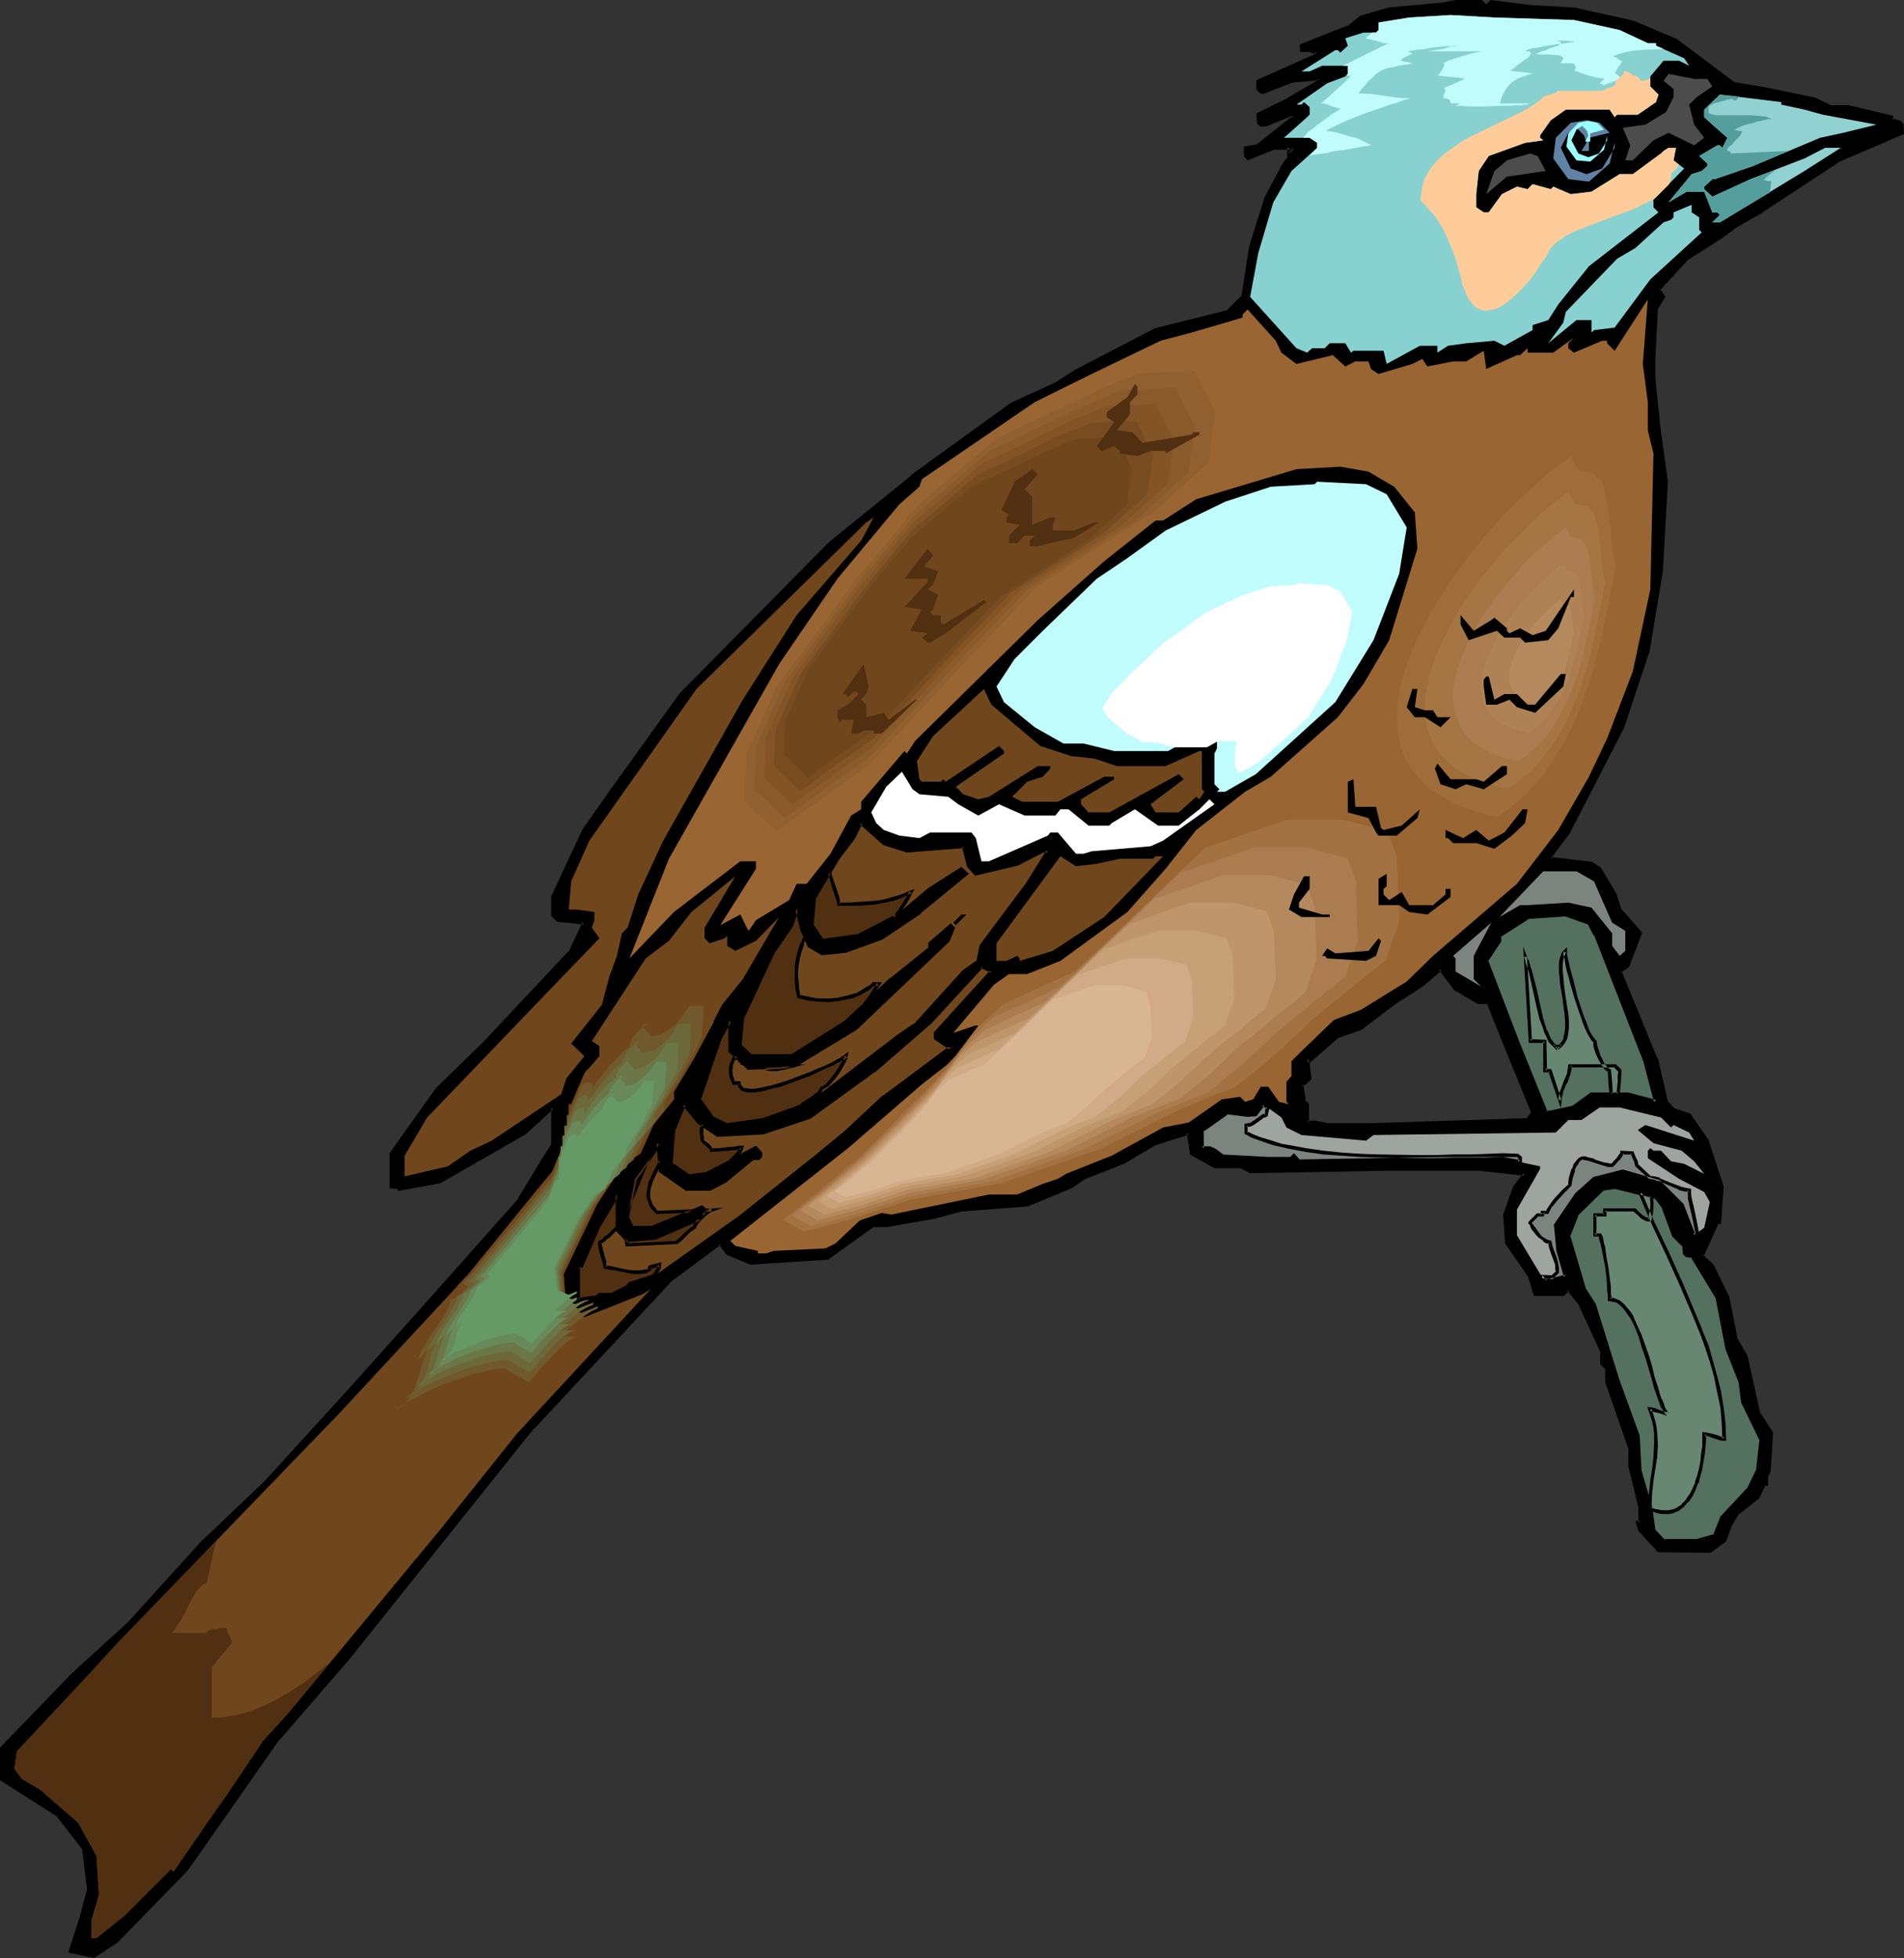 <?xml version="1.0" encoding="UTF-8" standalone="no"?>
<svg
   version="1.0"
   width="129.98mm"
   height="133.627mm"
   id="svg90"
   sodipodi:docname="Bird Perched 72.wmf"
   xmlns:inkscape="http://www.inkscape.org/namespaces/inkscape"
   xmlns:sodipodi="http://sodipodi.sourceforge.net/DTD/sodipodi-0.dtd"
   xmlns="http://www.w3.org/2000/svg"
   xmlns:svg="http://www.w3.org/2000/svg">
  <rect width="100%" height="100%" fill="#333333" stroke="none"/>
  <sodipodi:namedview
     id="namedview90"
     pagecolor="#ffffff"
     bordercolor="#000000"
     borderopacity="0.25"
     inkscape:showpageshadow="2"
     inkscape:pageopacity="0.0"
     inkscape:pagecheckerboard="0"
     inkscape:deskcolor="#d1d1d1"
     inkscape:document-units="mm" />
  <defs
     id="defs1">
    <pattern
       id="WMFhbasepattern"
       patternUnits="userSpaceOnUse"
       width="6"
       height="6"
       x="0"
       y="0" />
  </defs>
  <path
     style="fill:#000000;fill-opacity:1;fill-rule:evenodd;stroke:none"
     d="m 381.537,258.501 -5.979,-3.393 -3.878,-5.17 -4.686,4.039 -7.272,4.524 -8.565,6.624 -5.979,2.1 -7.272,6.463 -0.646,-0.646 0.646,5.17 -1.454,1.454 h -0.646 l 0.646,4.524 0.808,0.646 v 4.685 h 1.939 l 3.232,0.646 h 11.958 l 39.754,-1.293 1.293,-1.939 -7.272,-17.772 -4.04,-10.663 z m 1.939,-256.723 1.293,-1.454 10.019,1.454 11.312,0.646 15.19,3.393 11.15,4.685 14.706,10.986 7.918,1.454 13.251,2.747 3.878,1.939 h 4.686 l 11.15,2.585 v 0.808 l 2.101,0.646 0.646,0.485 v 2.1 l -16.645,7.109 -21.17,14.056 -5.818,3.231 -3.394,2.747 -8.565,5.332 -7.272,7.917 1.293,1.939 -1.939,3.231 -0.646,12.763 v 5.17 l 1.293,12.602 1.939,13.894 -1.293,23.103 -3.394,20.518 -6.464,19.711 -14.059,27.143 -4.525,6.139 v 0.646 l 10.504,1.292 2.101,1.292 3.878,6.624 1.293,3.878 5.333,6.139 -3.232,8.563 -2.101,1.292 9.373,22.457 2.586,11.148 1.939,2.1 4.04,1.292 4.686,6.624 3.878,11.956 -0.646,9.048 h -0.646 l -4.04,8.724 2.747,2.585 3.878,8.078 2.101,10.502 2.586,4.685 3.232,14.541 3.394,5.332 -0.646,9.855 -0.646,1.292 v 2.1 h -0.646 l -1.454,3.231 -5.171,4.039 -2.101,3.231 -1.293,4.039 -3.878,2.585 h -13.251 l -4.686,-5.332 -0.646,-1.939 h 0.646 v -4.039 l -2.586,-10.502 v -4.685 l -5.979,-17.126 v -3.393 l -1.293,-1.292 v -3.231 l -5.979,-12.602 -2.747,-3.393 -1.293,1.292 h -7.272 l -1.293,-4.524 -5.979,-8.563 -0.646,-7.432 2.586,-7.109 2.747,-3.393 -11.958,-1.293 H 357.782 l -35.229,0.646 -2.586,-1.293 h -6.626 l -5.979,-3.393 -0.646,-5.332 -8.565,2.747 -7.918,4.685 -10.019,3.878 -3.878,2.747 -11.312,4.524 -16.968,1.292 -7.272,1.939 -12.12,2.1 h -3.232 l -11.797,8.563 -19.877,1.292 -6.141,-2.585 -1.778,-2.585 -13.251,9.855 -35.229,37.806 -20.523,25.688 -27.149,33.767 -17.776,20.518 -23.755,33.767 -17.938,18.58 -5.979,3.877 -5.979,-1.292 2.586,-8.724 2.101,-7.109 -1.454,-10.663 -6.626,-8.563 -14.544,-9.371 v -7.755 l 18.584,-19.226 14.544,-13.248 18.584,-20.518 16.645,-15.833 22.947,-25.204 16.645,-18.58 25.856,-29.081 5.979,-9.855 2.424,-4.039 v -9.855 l -7.11,6.463 -21.978,12.602 -10.342,2.1 -0.646,-0.646 h -1.454 v -8.724 l 11.797,-16.479 12.12,-11.794 22.462,-23.911 3.394,-7.27 -5.979,-0.646 h -0.646 l -1.616,-1.454 v -4.524 l 8.242,-17.287 6.464,-9.209 18.584,-25.85 38.461,-38.937 21.17,-17.126 25.694,-18.58 11.15,-5.332 5.333,-3.231 20.523,-10.663 18.584,-4.685 3.878,-3.878 1.939,-12.602 4.04,-12.44 4.04,-8.078 1.293,-2.1 0.646,-0.485 v -1.939 l 0.646,0.646 0.646,-0.646 v -0.808 h -5.333 l -6.626,2.747 -0.646,-0.646 v -2.1 l 3.394,-0.646 9.211,-7.27 -0.646,-0.646 -6.626,2.585 h -1.293 l -0.646,-0.485 V 29.566 l 7.918,-3.878 7.918,-4.847 v -0.485 l -7.272,0.485 -7.272,2.908 h -0.646 l -0.646,-0.808 v -2.1 l 14.544,-6.463 0.646,-0.808 -1.939,-0.646 h -2.101 v -1.131 l 11.958,-4.685 3.394,-2.585 7.272,-2.1 13.898,-1.293 3.232,-0.808 h 6.626 z"
     id="path1" />
  <path
     style="fill:#000000;fill-opacity:1;fill-rule:evenodd;stroke:none"
     d="m 381.537,258.177 h 0.162 l -5.979,-3.393 0.162,0.162 -4.202,-5.655 -5.01,4.362 0.162,-0.162 -7.272,4.685 -8.565,6.624 v -0.162 l -6.141,2.1 -7.272,6.624 h 0.646 l -1.454,-1.616 0.646,6.463 0.162,-0.323 -1.454,1.454 0.323,-0.162 h -1.131 l 0.808,5.332 0.97,0.646 -0.162,-0.323 v 5.008 l 2.262,0.162 v 0 l 3.232,0.646 h 11.958 l 39.915,-1.454 1.616,-2.262 -7.272,-17.933 v 0 l -4.202,-10.825 h -2.909 l -0.162,0.808 h 2.747 l -0.485,-0.162 4.202,10.502 v 0 l 7.272,17.772 v -0.323 l -1.293,1.777 0.323,-0.162 -39.754,1.293 h -11.958 0.162 l -3.232,-0.646 h -2.101 l 0.485,0.485 v -4.847 l -0.97,-0.808 0.162,0.323 -0.646,-4.524 -0.485,0.485 0.808,-0.162 1.778,-1.616 -0.646,-5.493 -0.808,0.485 0.97,0.808 7.595,-6.624 -0.162,0.162 5.979,-2.1 8.726,-6.624 7.272,-4.685 v 0 l 4.686,-4.039 -0.808,-0.162 4.04,5.332 6.141,3.554 z"
     id="path2" />
  <path
     style="fill:#000000;fill-opacity:1;fill-rule:evenodd;stroke:none"
     d="m 383.476,2.423 1.616,-1.777 -0.323,0.162 10.019,1.454 v 0 l 11.312,0.646 h -0.162 l 15.19,3.231 v 0 l 11.15,4.685 v 0 l 14.706,11.148 8.08,1.454 13.251,2.747 -0.162,-0.162 3.878,1.939 h 4.848 -0.162 l 11.312,2.747 -0.323,-0.485 v 1.131 l 2.262,0.646 h -0.162 l 0.646,0.485 -0.162,-0.323 v 2.1 l 0.323,-0.323 -16.645,7.109 -21.17,14.056 v 0 l -5.818,3.231 v 0 l -3.555,2.585 -8.403,5.493 -7.595,8.078 1.454,2.262 v -0.485 l -2.101,3.393 -0.646,12.925 v 5.17 l 1.293,12.602 2.101,13.894 v 0 l -1.454,23.103 v -0.162 l -3.394,20.518 v 0 l -6.464,19.711 v 0 l -13.898,27.143 v 0 l -4.686,6.139 v 1.131 l 10.989,1.454 -0.162,-0.162 1.939,1.454 -0.162,-0.162 4.04,6.624 v -0.162 l 1.293,4.039 5.333,6.139 -0.162,-0.485 -3.232,8.563 0.162,-0.323 -2.262,1.616 9.534,22.78 h -0.162 l 2.747,11.148 2.101,2.423 4.04,1.292 -0.162,-0.162 4.686,6.463 h -0.162 l 3.878,11.956 v -0.162 l -0.646,9.048 0.485,-0.323 h -0.97 l -4.202,9.048 2.909,2.908 -0.162,-0.162 4.04,8.078 -0.162,-0.162 2.101,10.663 2.747,4.685 -0.162,-0.162 3.394,14.702 3.394,5.332 -0.162,-0.162 -0.646,9.855 0.162,-0.162 -0.808,1.293 v 2.262 l 0.485,-0.485 h -0.808 l -1.616,3.554 v -0.162 l -5.171,4.039 -2.101,3.393 -1.454,4.039 0.162,-0.323 -3.878,2.747 0.323,-0.162 h -13.251 l 0.323,0.162 -4.686,-5.332 v 0.162 l -0.485,-1.939 -0.485,0.646 0.97,-0.162 v -4.362 l -2.424,-10.663 v 0.162 -4.847 l -6.141,-17.126 v 0.162 -3.554 l -1.293,-1.454 0.162,0.323 v -3.393 l -6.141,-12.602 -3.07,-3.878 -1.616,1.616 h 0.323 -7.272 l 0.485,0.323 -1.454,-4.685 -5.818,-8.724 v 0.162 l -0.646,-7.27 v 0.162 l 2.586,-7.109 h -0.162 l 3.232,-3.878 -12.605,-1.454 H 357.782 l -35.229,0.646 h 0.162 l -2.586,-1.293 h -6.787 l 0.323,0.162 -6.141,-3.393 0.323,0.323 -0.808,-5.816 -9.05,2.747 -7.918,4.847 v -0.162 l -10.019,3.878 -4.04,2.747 h 0.162 l -11.312,4.685 0.162,-0.162 -17.13,1.292 -7.272,2.1 v 0 l -11.958,1.939 v 0 h -3.394 l -11.958,8.563 h 0.323 l -19.877,1.292 h 0.162 l -5.979,-2.585 0.162,0.162 -2.262,-2.908 -13.574,10.178 -35.229,37.806 v 0 l -20.523,25.689 -27.149,33.767 v 0 l -17.776,20.518 H 71.427 l -23.755,33.767 h 0.162 l -17.938,18.58 v 0 l -5.979,3.716 h 0.323 l -5.979,-1.293 0.485,0.646 2.586,-8.724 1.939,-7.27 -1.293,-10.825 -6.787,-8.724 -14.544,-9.371 0.162,0.323 v -7.755 l -0.162,0.323 18.584,-19.226 14.544,-13.248 18.584,-20.518 16.645,-15.833 22.947,-25.204 16.645,-18.58 25.856,-29.081 5.979,-9.855 2.586,-4.362 v -10.986 l -7.918,7.27 h 0.162 l -21.978,12.602 0.162,-0.162 -10.342,2.1 0.323,0.162 -0.808,-0.808 h -1.616 l 0.485,0.485 v -8.724 l -0.162,0.323 11.958,-16.641 -0.162,0.162 12.12,-11.794 22.462,-23.911 3.717,-7.917 -6.626,-0.646 h -0.646 0.323 l -1.616,-1.454 0.162,0.323 v -4.524 0.162 l 8.08,-17.126 v 0 l 6.464,-9.209 18.584,-25.85 v 0 l 38.461,-38.937 h -0.162 l 21.17,-17.287 v 0.162 l 25.856,-18.58 h -0.162 l 11.15,-5.332 h 0.162 l 5.333,-3.231 h -0.162 l 20.523,-10.663 v 0.162 l 18.584,-4.685 4.202,-4.201 1.939,-12.602 v 0 l 4.04,-12.602 -0.162,0.162 4.202,-8.078 v 0 l 1.131,-1.939 v 0 l 0.646,-0.646 0.162,-2.1 -0.808,0.323 0.97,0.808 0.97,-0.969 v -1.293 h -5.656 l -6.787,2.585 0.485,0.162 -0.646,-0.646 0.162,0.323 v -2.1 l -0.808,2.262 0.97,0.969 6.787,-2.747 h -0.162 5.333 l -0.485,-0.485 v 0.808 l 0.162,-0.323 -0.646,0.646 h 0.646 l -1.454,-1.454 v 3.07 l 0.162,-0.323 -0.646,0.646 -1.293,1.939 v 0.162 l -4.202,7.917 v 0.162 l -3.878,12.44 v 0.162 l -1.939,12.44 v -0.162 l -3.878,3.878 0.323,-0.162 -18.746,4.685 -20.523,10.663 v 0 l -5.333,3.393 v 0 l -11.312,5.17 -25.694,18.58 v 0.162 l -21.17,17.126 v 0 l -38.461,38.937 -0.162,0.162 -18.584,25.85 -6.464,9.209 v 0 l -8.08,17.287 v 5.008 l 1.616,1.616 h 0.97 -0.162 l 5.979,0.646 -0.323,-0.646 -3.394,7.27 0.162,-0.162 -22.462,23.911 -12.12,11.794 v 0 l -11.958,16.803 v 9.048 l 1.939,0.162 -0.323,-0.162 0.808,0.646 10.666,-1.939 21.978,-12.602 7.272,-6.624 -0.646,-0.323 v 9.855 -0.323 l -2.586,4.039 -5.979,9.855 h 0.162 L 107.949,338.151 91.304,356.731 68.357,381.935 51.712,397.768 33.128,418.286 18.584,431.534 0,450.76 v 8.401 l 14.706,9.371 -0.162,-0.162 6.626,8.563 v -0.162 l 1.293,10.663 v -0.162 l -1.939,7.27 -2.909,9.048 6.626,1.454 6.141,-4.039 18.099,-18.58 v 0 l 23.755,-33.928 v 0.162 l 17.776,-20.518 v 0 l 27.149,-33.928 20.523,-25.688 v 0.162 L 172.912,330.881 h -0.162 l 13.251,-9.855 -0.646,-0.162 2.101,2.747 6.141,2.585 20.038,-1.292 11.958,-8.563 -0.162,0.162 h 3.232 0.162 l 11.958,-2.1 h 0.162 l 7.11,-1.939 v 0 l 17.13,-1.293 11.312,-4.685 4.04,-2.747 v 0.162 l 9.858,-3.878 0.162,-0.162 7.918,-4.685 -0.162,0.162 8.565,-2.747 -0.646,-0.323 0.808,5.493 6.302,3.554 h 6.626 l -0.162,-0.162 2.747,1.454 35.229,-0.646 h 23.755 v 0 l 11.797,1.293 -0.162,-0.808 -2.747,3.554 -2.586,7.27 0.485,7.432 6.141,8.886 -0.162,-0.162 1.454,4.847 h 7.757 l 1.454,-1.454 h -0.646 l 2.747,3.393 v -0.162 l 5.818,12.602 v -0.162 3.393 l 1.454,1.454 -0.162,-0.323 v 3.554 l 5.979,17.126 v -0.162 4.685 l 2.586,10.663 v -0.162 4.039 l 0.485,-0.485 h -1.293 l 0.808,2.585 5.01,5.493 13.574,0.162 4.04,-2.908 1.454,-4.039 v 0 l 1.939,-3.231 v 0.162 l 5.171,-4.039 1.616,-3.393 -0.485,0.162 h 1.131 v -2.423 0.162 l 0.646,-1.292 0.646,-10.178 -3.555,-5.493 0.162,0.162 -3.232,-14.541 -2.747,-4.685 h 0.162 l -2.101,-10.502 -4.04,-8.24 -2.747,-2.585 0.162,0.485 3.878,-8.563 -0.323,0.162 h 0.97 l 0.646,-9.694 -3.878,-11.956 -4.686,-6.786 -4.202,-1.454 0.162,0.162 -1.939,-2.1 0.162,0.162 -2.586,-11.148 h -0.162 l -9.211,-22.457 -0.162,0.485 2.101,-1.454 3.394,-8.886 -5.494,-6.301 0.162,0.323 -1.293,-4.039 -4.04,-6.786 -2.262,-1.454 -10.666,-1.292 0.485,0.485 v -0.646 l -0.162,0.162 4.525,-5.978 v 0 l 14.059,-27.304 v 0 l 6.626,-19.872 v 0 l 3.394,-20.518 v 0 l 1.293,-23.103 -1.939,-14.056 -1.293,-12.602 v 0.162 -5.17 l 0.646,-12.763 -0.162,0.162 2.101,-3.393 -1.454,-2.262 v 0.646 l 7.272,-7.917 v 0 l 8.403,-5.332 3.555,-2.585 h -0.162 l 5.818,-3.393 h 0.162 l 21.17,-13.894 h -0.162 l 16.968,-7.27 -0.162,-2.585 -0.646,-0.808 -2.262,-0.646 0.323,0.485 v -1.131 l -11.474,-2.747 h -4.848 0.162 l -3.878,-1.939 -13.251,-2.747 -7.918,-1.293 h 0.162 L 432.603,10.017 421.452,5.332 406.262,1.939 h -0.162 L 394.788,1.293 v 0 L 384.608,0 l -1.454,1.454 h 0.646 z"
     id="path3" />
  <path
     style="fill:#000000;fill-opacity:1;fill-rule:evenodd;stroke:none"
     d="m 321.745,38.129 -0.323,0.485 3.394,-0.646 9.696,-7.755 -1.131,-1.131 -6.949,2.747 h 0.162 -1.293 l 0.323,0.162 -0.646,-0.646 0.162,0.323 V 29.566 l -0.323,0.323 7.918,-3.878 h 0.162 l 8.08,-4.847 V 19.872 l -7.918,0.646 -7.272,2.747 h 0.162 -0.646 l 0.323,0.162 -0.646,-0.808 0.162,0.323 v -2.1 l -0.323,0.485 14.706,-6.624 1.131,-1.293 -2.586,-0.808 h -2.262 l 0.485,0.323 v -1.131 l -0.323,0.323 11.958,-4.685 3.555,-2.585 -0.162,0.162 7.272,-2.1 h -0.162 l 14.059,-1.293 v 0 l 3.232,-0.808 h -0.162 6.626 l -0.323,-0.162 1.616,1.777 0.323,-0.969 L 382.345,0 h -6.787 l -3.394,0.646 h 0.162 L 358.267,1.939 350.995,4.039 347.601,6.786 V 6.624 l -12.282,4.847 0.162,1.939 h 2.424 -0.162 l 1.939,0.646 -0.162,-0.646 -0.646,0.808 0.162,-0.162 -14.867,6.624 v 2.423 l 0.97,0.969 0.808,0.162 7.434,-2.908 h -0.162 l 7.272,-0.646 -0.485,-0.323 v 0.485 l 0.323,-0.323 -8.08,4.685 h 0.162 l -8.242,4.039 0.162,2.585 0.808,0.808 h 1.454 l 6.787,-2.747 h -0.485 l 0.646,0.646 v -0.646 l -9.211,7.27 h 0.323 l -3.717,0.646 v 2.585 z"
     id="path4" />
  <path
     style="fill:#87d1d1;fill-opacity:1;fill-rule:evenodd;stroke:none"
     d="m 406.1,5.17 11.797,2.585 7.272,3.393 h 2.101 v 0.646 l 7.272,3.231 1.293,1.939 -2.586,-1.293 h -4.04 l -3.394,4.039 v 2.585 l 2.101,2.1 -0.646,1.939 -4.686,3.231 h -5.333 l -0.646,0.646 -1.293,-1.939 h -11.312 l -3.878,2.747 -2.747,3.878 v 0.646 l 0.808,0.646 -4.686,0.646 -9.373,3.393 -2.586,3.878 -0.646,5.978 V 53.477 l 1.939,1.293 h 1.293 l 3.394,-4.685 3.878,-1.939 2.747,0.646 1.293,-1.293 4.686,1.293 0.646,-0.646 4.525,1.939 5.333,-0.646 7.272,-4.524 h 3.394 l 7.272,-5.332 0.646,-0.646 1.293,-0.808 h 1.939 l -0.646,3.231 2.747,2.1 -7.918,8.078 V 53.477 l 1.293,1.293 -17.938,13.894 -7.918,9.855 -2.586,4.039 -4.04,1.293 v 1.293 l -7.272,4.039 -2.586,-1.293 -7.272,0.646 -4.686,0.646 -2.747,1.777 v -1.777 h -4.525 l -8.565,4.685 -0.808,-3.393 h -7.757 l -0.646,0.485 -1.454,-2.423 h -4.04 l -1.293,1.293 h -3.232 l -1.293,1.131 -2.747,-1.131 -11.958,-13.248 2.101,-11.309 3.878,-13.087 4.686,-8.078 6.626,-5.978 v -1.293 l -1.939,-1.293 h -6.626 l 5.979,-5.332 0.646,-0.646 v -1.939 l -1.454,-1.293 -0.646,0.646 h -1.293 l 7.918,-5.493 4.686,-1.777 0.646,-0.646 v -2.1 h -6.626 l -3.232,1.454 h -2.101 l 8.726,-5.493 h 0.646 l 0.646,0.646 1.939,-1.777 -0.646,-1.939 4.686,-1.454 h 3.232 l 0.646,-0.646 v -1.939 l 7.918,-1.293 10.666,-0.646 11.312,0.646 z"
     id="path5" />
  <path
     style="fill:#4c4c4c;fill-opacity:1;fill-rule:evenodd;stroke:none"
     d="m 440.521,20.357 1.293,1.939 -4.04,2.747 -1.939,1.939 1.293,5.17 2.586,3.393 -2.586,1.939 -6.626,-3.231 -3.878,1.939 -5.333,5.17 h -1.939 l 1.293,-3.878 -1.939,-4.524 5.818,-0.808 5.333,-3.231 1.939,-3.878 v -2.1 l -2.586,-2.1 1.293,-1.777 6.626,1.293 z"
     id="path6" />
  <path
     style="fill:#91d1d1;fill-opacity:1;fill-rule:evenodd;stroke:none"
     d="m 459.59,26.981 5.979,1.293 4.686,1.293 13.898,2.585 -8.565,2.1 -5.979,1.293 -17.291,7.27 -9.858,3.393 h -0.646 l -2.101,1.939 v 0.646 l 2.101,1.939 9.858,-4.524 13.898,-5.332 5.333,-2.747 h 4.04 l -9.373,5.978 -21.816,13.248 h -1.939 l 1.939,-1.939 -0.646,-0.646 h -1.293 l -2.101,-5.332 h -4.525 l -4.686,2.747 5.979,-7.27 2.586,-0.808 1.454,-1.293 v -0.646 l -2.101,-1.939 4.686,-2.747 h 0.646 l 0.646,0.646 1.293,-2.585 -3.878,-3.393 -2.101,-1.939 v -1.939 l 4.04,-3.878 15.837,1.939 z"
     id="path7" />
  <path
     style="fill:#6082a5;fill-opacity:1;fill-rule:evenodd;stroke:none"
     d="m 415.312,34.251 -5.333,1.293 v 3.393 h -1.939 l 1.293,-2.1 -0.646,-1.939 -1.939,-1.939 -2.101,1.293 -1.939,3.878 2.586,5.332 4.04,1.454 4.04,-1.454 3.232,-5.332 v -1.293 l -1.293,5.332 -5.333,4.685 -5.333,-0.646 -3.878,-5.332 0.646,-5.332 3.878,-3.878 4.04,-0.646 3.394,0.646 z"
     id="path8" />
  <path
     style="fill:#99ffff;fill-opacity:1;fill-rule:evenodd;stroke:none"
     d="m 413.857,33.444 -3.555,0.969 v 2.1 h -1.293 l 0.808,-1.454 -0.323,-1.293 -1.293,-1.293 -1.454,0.969 -1.293,2.747 1.778,3.393 2.586,0.969 2.747,-0.969 2.101,-3.393 v -1.131 l -0.808,3.554 -3.555,3.07 -3.555,-0.323 -2.586,-3.554 0.485,-3.393 2.586,-2.747 2.586,-0.485 2.262,0.485 z"
     id="path9" />
  <path
     style="fill:#4c4c4c;fill-opacity:1;fill-rule:evenodd;stroke:none"
     d="m 398.828,44.107 -10.019,1.454 -5.333,4.524 2.101,-5.978 3.232,-2.747 5.979,-1.777 1.939,0.646 z"
     id="path10" />
  <path
     style="fill:#87d1d1;fill-opacity:1;fill-rule:evenodd;stroke:none"
     d="m 438.42,56.062 v 3.231 l 0.646,0.646 -13.251,12.117 -9.211,12.44 -5.333,0.646 -0.646,0.646 v -3.231 h -3.878 l -7.272,5.978 3.878,-5.332 0.646,-2.747 13.251,-13.733 4.686,-2.747 7.272,-6.624 1.939,-0.646 0.646,-0.646 v -1.293 l 4.686,-1.939 v 1.939 z"
     id="path11" />
  <path
     style="fill:#996532;fill-opacity:1;fill-rule:evenodd;stroke:none"
     d="m 425.169,103.723 v 7.27 l 1.454,5.978 -0.808,35.059 -4.525,21.165 -6.626,17.287 -4.686,9.855 -7.918,13.733 -10.666,13.894 -21.654,18.58 -6.787,6.624 -11.797,7.27 -7.272,2.747 -10.666,10.502 v 3.877 l -1.293,1.454 v 5.17 l 0.646,0.646 -2.586,-0.646 -2.747,-3.878 h -1.939 l -1.939,3.231 -2.101,0.646 -1.293,-1.292 -4.686,0.646 -8.565,5.978 -6.626,1.293 -13.251,7.27 -11.797,4.685 -2.101,1.292 -3.878,1.292 -6.626,2.747 h -7.272 l -25.21,5.17 -3.878,-0.646 h -1.939 l -8.565,8.078 -2.586,1.292 -13.413,0.646 -1.939,0.646 h -2.101 V 322.641 l -5.818,-1.293 -1.293,-1.292 30.381,-23.911 19.069,-16.479 15.998,-12.44 v -1.454 l 0.646,-0.646 -2.747,-0.646 -5.818,1.939 10.504,-12.44 3.878,-2.747 h 4.686 l 8.565,-3.393 17.291,-12.602 9.858,-11.148 7.918,-10.017 12.605,-9.855 6.626,-3.877 17.291,-15.348 6.626,-8.563 6.626,-11.309 7.272,-23.588 -0.646,-9.371 -5.333,-6.624 -6.626,-3.878 -7.272,-1.292 -11.312,0.646 -25.856,7.755 -8.565,5.493 h -1.939 l -13.251,10.502 -17.13,15.187 -31.674,31.182 -2.101,3.231 -0.646,-0.646 -11.15,13.087 v 1.939 l -2.586,1.616 -5.333,9.855 -6.141,7.755 h -2.586 l -1.939,4.201 -8.565,5.17 -1.293,1.939 -0.646,0.808 -2.101,-4.201 -5.171,2.747 9.211,-14.541 v -1.939 h -4.04 l -17.13,13.087 -11.474,11.956 10.181,-25.688 28.442,-50.246 15.029,-21.973 15.998,-19.226 5.171,-4.524 0.646,-1.939 29.088,-19.872 14.706,-7.27 17.776,-8.563 7.918,-2.1 13.251,-3.878 v -0.808 l 1.293,-1.293 7.272,8.078 1.454,3.07 3.878,2.908 9.373,-2.262 3.232,2.908 2.586,-1.293 h 3.394 l 0.646,1.939 1.939,1.293 8.726,-2.585 2.586,-1.293 1.293,1.939 6.626,-1.293 h 3.394 l 4.525,-2.747 0.646,4.685 7.918,-3.554 h 0.808 l 1.939,-1.777 v 1.131 h 6.626 l 5.333,-3.878 -1.454,1.454 v 1.293 l 1.454,1.131 7.272,-3.07 h 1.293 v 0.646 l 1.939,1.939 8.565,-13.248 -1.293,16.641 z"
     id="path12" />
  <path
     style="fill:#996532;fill-opacity:1;fill-rule:evenodd;stroke:none"
     d="m 287.001,96.615 -28.28,13.41 -21.816,18.741 -16.645,19.711 -21.816,29.566 -8.403,18.58 -0.646,12.925 9.05,8.24 25.048,-17.933 28.765,-30.697 17.938,-18.741 32.158,-20.518 14.706,-13.41 1.939,-13.571 -5.818,-11.471 -15.352,0.646 z"
     id="path13" />
  <path
     style="fill:#916030;fill-opacity:1;fill-rule:evenodd;stroke:none"
     d="m 283.608,100.492 -26.664,12.763 -20.362,17.287 -7.757,9.532 -7.918,9.209 -10.181,13.894 -10.342,13.894 -3.878,8.724 -3.878,8.724 -0.646,11.956 4.202,4.039 4.202,3.878 23.594,-16.964 13.574,-14.379 13.413,-14.379 8.403,-8.724 8.403,-8.886 30.219,-19.226 13.898,-12.602 0.808,-6.463 0.97,-6.301 -2.747,-5.332 -2.747,-5.493 -14.382,0.646 z"
     id="path14" />
  <path
     style="fill:#895b2b;fill-opacity:1;fill-rule:evenodd;stroke:none"
     d="m 280.052,104.531 -24.725,11.794 -9.534,8.24 -9.534,8.078 -14.706,17.449 -9.534,12.925 -9.534,12.925 -7.272,16.318 -0.323,5.655 -0.323,5.655 4.04,3.554 3.878,3.877 10.989,-7.917 10.989,-7.917 25.21,-26.981 15.837,-16.479 28.118,-17.933 6.464,-5.978 6.464,-5.816 0.97,-5.978 0.808,-5.978 -5.171,-10.017 -6.787,0.323 -6.626,0.162 -4.848,2.1 z"
     id="path15" />
  <path
     style="fill:#825426;fill-opacity:1;fill-rule:evenodd;stroke:none"
     d="m 276.659,108.409 -11.474,5.655 -11.635,5.332 -8.726,7.593 -9.05,7.593 -6.787,8.24 -6.787,8.078 -8.888,11.956 -8.888,12.117 -3.394,7.593 -3.394,7.593 -0.162,5.332 -0.323,5.17 7.272,6.786 10.342,-7.432 10.181,-7.27 23.432,-25.204 14.706,-15.187 26.018,-16.641 6.141,-5.493 6.141,-5.493 0.646,-5.493 0.808,-5.493 -4.686,-9.532 -6.302,0.323 -3.07,0.162 -3.232,0.162 z"
     id="path16" />
  <path
     style="fill:#774c21;fill-opacity:1;fill-rule:evenodd;stroke:none"
     d="m 273.265,112.448 -21.331,10.178 -8.08,6.947 -8.403,7.109 -12.443,15.025 -8.242,11.148 -8.242,10.986 -3.232,7.109 -3.07,7.109 -0.323,4.685 -0.162,4.847 3.394,3.231 3.394,3.231 4.686,-3.393 4.686,-3.554 9.534,-6.624 21.654,-23.265 6.787,-7.109 6.787,-7.109 24.078,-15.51 5.656,-5.008 5.656,-5.008 1.454,-10.178 -4.363,-8.724 -5.979,0.162 -5.656,0.323 z"
     id="path17" />
  <path
     style="fill:#70471c;fill-opacity:1;fill-rule:evenodd;stroke:none"
     d="m 269.872,116.487 -19.554,9.209 -15.19,12.925 -11.474,13.733 -15.19,20.518 -5.818,12.925 -0.323,8.886 6.141,5.816 17.453,-12.44 20.038,-21.326 12.282,-12.925 22.301,-14.379 10.181,-9.209 1.293,-9.371 -3.878,-8.078 -10.666,0.485 z"
     id="path18" />
  <path
     style="fill:#996532;fill-opacity:1;fill-rule:evenodd;stroke:none"
     d="m 305.585,223.603 -14.221,13.41 -10.181,9.694 -20.038,9.048 -6.949,6.463 -7.595,10.017 -12.766,13.571 -12.928,12.763 -12.282,10.34 -8.888,7.109 5.656,3.07 12.928,-3.07 17.291,-5.978 24.886,-4.362 27.795,-9.694 21.816,-10.825 15.998,-6.463 10.342,-8.24 10.827,-10.34 10.989,-8.886 9.534,-7.755 3.878,-10.986 -0.646,-17.772 -2.586,-7.109 L 356.166,204.377 h -15.998 l -22.462,7.593 z"
     id="path19" />
  <path
     style="fill:#a37242;fill-opacity:1;fill-rule:evenodd;stroke:none"
     d="m 299.768,229.258 -12.928,12.602 -4.848,4.362 -4.686,4.362 -9.211,4.201 -9.211,4.201 -6.626,5.978 -6.949,9.371 -5.818,6.301 -6.141,6.139 -5.818,5.978 -5.979,5.978 -5.656,4.685 -5.656,4.685 -4.202,3.393 -4.04,3.07 5.333,3.07 5.979,-1.454 5.818,-1.616 15.998,-5.17 23.27,-4.201 25.533,-8.886 10.019,-5.008 10.181,-5.008 7.272,-3.07 7.434,-2.908 9.534,-7.755 10.019,-9.371 10.181,-8.401 4.525,-3.554 4.363,-3.554 3.555,-10.017 -0.646,-16.641 -1.131,-3.231 -1.131,-3.393 -5.656,-1.454 -5.656,-1.454 h -14.867 l -10.342,3.554 -10.504,3.554 z"
     id="path20" />
  <path
     style="fill:#aa7c4f;fill-opacity:1;fill-rule:evenodd;stroke:none"
     d="m 294.112,234.912 -11.958,11.471 -8.726,8.24 -8.403,3.878 -8.403,3.716 -3.07,2.747 -2.909,2.747 -6.626,8.563 -10.827,11.633 -2.747,2.747 -2.747,2.585 -5.494,5.493 -10.342,8.724 -7.595,5.978 2.424,1.454 2.424,1.292 5.494,-1.292 5.494,-1.454 7.272,-2.423 7.434,-2.423 10.666,-1.939 10.504,-1.939 11.797,-4.039 11.635,-4.201 9.373,-4.524 9.211,-4.685 6.787,-2.747 6.949,-2.747 8.565,-7.109 9.373,-8.563 9.211,-7.593 4.202,-3.393 4.04,-3.231 1.616,-4.685 1.616,-4.524 -0.323,-7.755 -0.162,-7.593 -1.131,-2.908 -0.485,-1.616 -0.646,-1.454 -10.342,-2.747 h -13.574 l -9.534,3.231 -9.696,3.393 -5.171,4.847 z"
     id="path21" />
  <path
     style="fill:#b5895e;fill-opacity:1;fill-rule:evenodd;stroke:none"
     d="m 288.456,240.729 -10.989,10.502 -7.918,7.27 -7.757,3.554 -7.595,3.554 -2.747,2.423 -2.747,2.423 -2.909,4.039 -3.07,3.878 -4.848,5.332 -5.01,5.17 -5.01,4.847 -5.01,5.008 -9.534,7.917 -3.394,2.747 -3.555,2.747 4.525,2.585 10.019,-2.585 6.626,-2.1 6.787,-2.262 9.696,-1.777 9.534,-1.777 10.827,-3.716 10.666,-3.716 8.403,-4.201 8.565,-4.362 6.141,-2.423 6.302,-2.423 7.918,-6.463 4.202,-4.039 4.202,-3.878 4.363,-3.393 4.04,-3.554 3.878,-2.908 3.717,-3.07 2.909,-8.401 -0.485,-13.894 -1.939,-5.655 -4.686,-1.131 -4.848,-1.292 h -12.282 l -8.726,3.07 -8.726,2.908 z"
     id="path22" />
  <path
     style="fill:#bf966b;fill-opacity:1;fill-rule:evenodd;stroke:none"
     d="m 282.8,246.222 -4.848,4.847 -5.01,4.685 -3.555,3.393 -3.717,3.393 -6.949,3.07 -6.949,3.231 -2.424,2.262 -2.424,2.1 -5.333,7.27 -9.05,9.371 -9.05,9.048 -4.202,3.554 -4.363,3.554 -3.07,2.423 -3.232,2.585 2.101,1.131 2.101,1.131 4.525,-1.131 4.363,-1.131 12.12,-4.039 17.614,-3.07 19.23,-6.786 15.352,-7.755 5.494,-2.262 5.656,-2.262 3.555,-2.747 3.717,-3.07 3.717,-3.554 3.878,-3.554 3.717,-3.07 3.878,-3.07 3.394,-2.908 3.394,-2.585 2.747,-7.593 -0.323,-6.301 -0.162,-6.301 -0.97,-2.585 -0.97,-2.423 -4.202,-1.131 -4.202,-1.131 h -11.312 l -15.675,5.493 -4.363,4.039 z"
     id="path23" />
  <path
     style="fill:#c6a077;fill-opacity:1;fill-rule:evenodd;stroke:none"
     d="m 277.144,252.038 -8.888,8.401 -3.232,3.07 -3.07,2.908 -6.302,2.908 -6.141,2.747 -4.363,3.878 -2.424,3.393 -2.424,3.07 -8.08,8.563 -8.08,7.917 -3.717,3.231 -3.878,3.231 -1.293,1.131 -1.454,0.969 -2.909,2.262 3.717,2.1 7.918,-2.1 5.494,-1.777 5.333,-1.777 7.918,-1.454 7.757,-1.454 8.565,-2.908 8.726,-3.07 13.574,-6.786 5.01,-1.939 5.01,-2.1 3.232,-2.585 3.232,-2.585 3.394,-3.231 3.394,-3.231 3.555,-2.747 3.394,-2.908 5.979,-4.685 1.131,-3.393 1.293,-3.393 -0.485,-11.309 -0.808,-2.262 -0.808,-2.1 -7.595,-1.939 h -10.019 l -6.949,2.262 -7.11,2.423 -3.878,3.716 z"
     id="path24" />
  <path
     style="fill:#d1aa87;fill-opacity:1;fill-rule:evenodd;stroke:none"
     d="m 271.488,257.693 -3.878,3.716 -3.878,3.716 -2.909,2.585 -2.747,2.747 -10.989,4.847 -1.939,1.777 -1.939,1.777 -2.101,2.747 -2.101,2.908 -3.555,3.716 -3.555,3.716 -7.11,6.947 -3.232,2.908 -3.394,2.747 -2.424,2.1 -2.586,1.777 3.232,1.777 3.555,-0.808 3.555,-0.969 4.686,-1.454 4.848,-1.616 6.787,-1.292 6.949,-1.131 3.717,-1.292 3.878,-1.454 7.595,-2.585 5.979,-3.07 2.909,-1.454 3.07,-1.454 4.363,-1.939 4.363,-1.616 2.909,-2.262 2.909,-2.423 2.909,-2.747 3.07,-2.908 2.909,-2.423 3.07,-2.423 5.333,-4.201 2.101,-5.978 -0.323,-10.017 -1.454,-3.878 -3.394,-0.808 -3.394,-0.808 h -8.726 l -6.302,2.1 -6.141,2.1 -3.394,3.07 z"
     id="path25" />
  <path
     style="fill:#d8b593;fill-opacity:1;fill-rule:evenodd;stroke:none"
     d="m 265.832,263.347 -6.787,6.463 -4.848,4.524 -9.373,4.201 -3.394,3.07 -3.717,4.847 -6.141,6.463 -6.141,6.139 -5.656,4.847 -4.363,3.393 2.747,1.454 6.141,-1.454 8.242,-2.747 11.958,-2.1 12.928,-4.685 10.504,-5.17 7.595,-3.07 4.848,-4.039 5.171,-4.847 5.171,-4.201 4.686,-3.716 1.778,-5.008 -0.323,-8.563 -1.131,-3.393 -5.818,-1.616 h -7.757 l -10.666,3.716 z"
     id="path26" />
  <path
     style="fill:#513011;fill-opacity:1;fill-rule:evenodd;stroke:none"
     d="m 293.465,101.785 -1.939,1.939 v 3.231 l -3.394,4.039 4.04,0.485 2.586,2.747 12.605,-2.1 0.646,-0.646 h 1.454 v 0.646 l -8.726,4.847 v -0.646 h -3.878 l -3.394,1.292 -4.525,-0.646 v -0.646 l -1.454,-1.292 -3.232,1.292 -1.293,-1.292 4.525,-6.139 -1.939,-1.292 v -1.293 l 5.333,-3.878 1.939,-3.393 0.646,0.646 z"
     id="path27" />
  <path
     style="fill:#513011;fill-opacity:1;fill-rule:evenodd;stroke:none"
     d="m 264.377,126.181 1.939,1.939 v 7.27 l 4.686,-1.939 h 1.293 l -0.646,1.939 v 1.454 h 5.333 l 5.333,-2.1 h 1.293 l -6.626,4.039 -5.979,1.293 -3.232,0.808 h -2.101 v -1.454 l 1.293,-1.293 h -2.586 l -1.939,1.939 h -2.101 v -1.939 l 2.747,-2.747 -3.394,-0.646 v -1.292 l 0.646,-0.646 -1.939,-1.292 3.394,-7.27 4.525,-3.231 1.454,1.292 z"
     id="path28" />
  <path
     style="fill:#c1fcfc;fill-opacity:1;fill-rule:evenodd;stroke:none"
     d="m 357.782,127.473 5.171,8.563 -1.939,11.956 -6.626,17.126 -9.858,15.995 -20.523,18.58 -7.918,4.524 h -2.101 l 0.646,-0.646 -1.293,-1.292 v -7.917 l 0.646,-1.292 v -1.939 h -7.918 l -4.686,2.585 h -13.898 l -7.918,-1.939 h -5.171 l -7.434,-4.201 -7.918,-6.463 -1.939,-4.039 4.686,-7.109 7.272,-7.27 13.898,-13.41 7.918,-5.332 9.858,-7.109 15.352,-7.432 11.797,-3.878 11.312,-0.646 0.646,-0.646 12.605,0.646 z"
     id="path29" />
  <path
     style="fill:#996532;fill-opacity:1;fill-rule:evenodd;stroke:none"
     d="m 406.1,108.409 -3.07,2.262 -3.232,2.585 -3.394,2.747 -3.394,3.07 -3.394,3.231 -3.394,3.554 -3.394,3.554 -3.394,3.878 -3.07,3.878 -3.232,4.039 -2.909,4.201 -2.909,4.201 -2.586,4.201 -2.586,4.362 -2.101,4.362 -1.939,4.362 -1.778,4.201 -1.293,4.201 -0.485,2.1 -0.485,2.1 -0.323,2.1 -0.323,1.939 -0.162,2.1 -0.162,1.939 0.162,1.939 0.162,1.939 0.162,1.777 0.485,1.939 0.323,1.777 0.646,1.616 0.808,1.777 0.808,1.454 0.97,1.616 1.131,1.616 1.293,1.454 1.293,1.293 1.616,1.454 1.778,1.292 1.778,1.131 1.939,1.131 2.262,0.969 2.262,0.969 2.586,0.969 2.586,0.808 2.747,0.646 3.07,0.646 2.262,-1.616 2.262,-1.777 2.101,-1.777 1.939,-1.939 1.939,-1.939 1.778,-2.1 1.616,-1.939 1.616,-2.262 1.616,-2.262 1.454,-2.262 1.293,-2.262 1.131,-2.423 2.424,-4.847 1.939,-4.847 1.778,-5.17 1.616,-5.332 1.454,-5.17 1.293,-5.493 2.262,-10.663 0.97,-5.332 0.97,-5.17 -0.162,-0.162 -0.162,-0.162 v -0.323 l -0.162,-0.485 -0.162,-0.646 v -0.808 l -0.323,-1.777 -0.162,-2.1 -0.162,-2.262 -0.646,-4.847 -0.323,-2.585 -0.323,-2.262 -0.485,-2.262 -0.323,-1.939 -0.323,-0.808 -0.162,-0.808 -0.323,-0.485 -0.162,-0.646 -0.323,-0.323 -0.323,-0.323 -0.323,-0.162 -0.323,0.162 -0.97,-1.454 -5.01,-0.969 v 0 h 0.162 v 0 l -0.162,-0.323 v -0.162 l -0.162,-0.323 -0.162,-0.485 -0.323,-0.485 -0.323,-0.808 -0.323,-0.808 z"
     id="path30" />
  <path
     style="fill:#9e6d3a;fill-opacity:1;fill-rule:evenodd;stroke:none"
     d="m 405.454,117.618 -2.747,1.939 -2.747,2.1 -2.747,2.423 -2.909,2.585 -2.909,2.747 -2.909,2.908 -2.909,3.07 -2.747,3.393 -2.747,3.231 -2.747,3.554 -2.424,3.393 -2.424,3.554 -2.262,3.716 -2.101,3.716 -1.939,3.716 -1.616,3.554 -1.454,3.716 -1.131,3.554 -0.808,3.554 -0.646,3.554 v 1.616 l -0.162,1.777 0.162,1.616 v 1.616 l 0.323,1.616 0.323,1.454 0.323,1.616 0.485,1.454 0.646,1.454 0.808,1.292 0.808,1.454 0.97,1.131 1.131,1.293 1.131,1.131 1.293,1.292 1.454,0.969 1.616,0.969 1.616,0.969 1.778,0.969 2.101,0.808 2.101,0.808 2.262,0.646 2.262,0.646 2.586,0.485 1.939,-1.454 1.939,-1.454 1.778,-1.616 1.616,-1.454 1.616,-1.777 1.616,-1.616 1.454,-1.939 1.293,-1.777 2.424,-3.878 2.262,-3.878 1.939,-4.201 1.778,-4.201 1.454,-4.362 1.454,-4.524 1.131,-4.362 1.131,-4.524 1.939,-9.209 1.616,-8.886 v 0 l -0.162,-0.323 -0.162,-0.323 v -0.485 l -0.323,-1.131 -0.162,-1.454 -0.162,-1.777 -0.162,-1.939 -0.323,-2.1 -0.485,-4.201 -0.323,-1.939 -0.323,-1.939 -0.323,-1.616 -0.485,-1.293 -0.162,-0.646 -0.162,-0.323 -0.323,-0.485 -0.162,-0.162 -0.323,-0.162 -0.323,0.162 -0.323,-0.646 -0.485,-0.646 -2.101,-0.485 -2.101,-0.323 v 0 0 -0.485 l -0.162,-0.162 -0.162,-0.485 -0.323,-0.485 -0.162,-0.485 -0.323,-0.808 z"
     id="path31" />
  <path
     style="fill:#a57544;fill-opacity:1;fill-rule:evenodd;stroke:none"
     d="m 404.646,126.827 -2.101,1.616 -2.262,1.777 -2.424,1.939 -2.262,2.1 -2.424,2.423 -2.424,2.423 -2.424,2.423 -2.262,2.747 -2.262,2.747 -2.101,2.747 -2.262,3.07 -1.939,2.908 -1.778,2.908 -1.778,3.07 -1.454,3.07 -1.454,3.07 -1.131,2.908 -0.97,2.908 -0.646,3.07 -0.485,2.747 -0.162,2.747 0.162,2.747 0.485,2.585 0.323,1.292 0.485,1.131 0.485,1.131 0.485,1.293 0.808,0.969 0.646,1.131 0.97,0.969 0.97,0.969 1.131,0.969 1.131,0.808 1.293,0.808 1.454,0.969 1.454,0.646 1.616,0.646 1.778,0.646 1.778,0.485 1.939,0.646 2.101,0.323 1.778,-1.131 1.454,-1.131 1.454,-1.292 1.454,-1.293 2.586,-2.908 2.262,-2.908 2.101,-3.07 1.778,-3.393 1.616,-3.393 1.454,-3.393 1.293,-3.716 0.97,-3.554 1.131,-3.716 0.808,-3.716 1.616,-7.593 0.646,-3.716 0.646,-3.716 v 0 l -0.162,-0.162 -0.162,-0.646 -0.162,-0.969 -0.162,-1.293 -0.162,-1.292 -0.162,-1.616 -0.323,-3.393 -0.485,-3.393 -0.323,-1.616 -0.323,-1.292 -0.323,-1.131 -0.323,-0.969 -0.162,-0.162 -0.162,-0.162 -0.323,-0.162 h -0.162 l -0.808,-0.969 -3.394,-0.646 v 0.162 0 -0.162 -0.323 l -0.323,-0.485 -0.162,-0.323 -0.323,-0.646 -0.162,-0.485 z"
     id="path32" />
  <path
     style="fill:#aa7c4f;fill-opacity:1;fill-rule:evenodd;stroke:none"
     d="m 404,136.036 -1.616,1.292 -1.778,1.454 -1.939,1.454 -1.778,1.616 -1.939,1.777 -1.939,1.939 -1.778,2.1 -1.778,2.1 -3.555,4.362 -1.616,2.262 -1.616,2.262 -1.454,2.423 -1.293,2.423 -1.293,2.262 -0.97,2.423 -0.97,2.423 -0.808,2.262 -0.485,2.423 -0.323,2.1 -0.162,2.262 0.162,2.1 0.323,2.1 0.646,1.777 0.808,1.939 1.131,1.777 1.454,1.454 0.97,0.808 0.808,0.646 0.97,0.646 1.131,0.646 1.293,0.646 1.293,0.485 1.293,0.485 1.454,0.485 1.616,0.323 1.616,0.323 2.424,-1.777 2.262,-2.1 2.101,-2.262 1.778,-2.262 1.616,-2.585 1.293,-2.423 1.293,-2.747 1.131,-2.747 0.97,-2.747 0.97,-2.908 1.454,-5.978 1.293,-5.816 0.97,-5.816 v -0.162 l -0.162,-0.485 -0.162,-0.646 v -1.131 l -0.162,-0.969 -0.162,-1.292 -0.323,-2.747 -0.323,-2.747 -0.323,-1.131 -0.162,-0.969 -0.323,-0.969 -0.323,-0.646 -0.323,-0.323 h -0.323 l -0.485,-0.969 -1.454,-0.162 -1.293,-0.323 v 0 0 -0.162 l -0.162,-0.485 -0.323,-0.646 -0.323,-0.485 z"
     id="path33" />
  <path
     style="fill:#af8256;fill-opacity:1;fill-rule:evenodd;stroke:none"
     d="m 403.353,145.407 -1.293,0.808 -1.293,1.131 -1.293,1.131 -1.293,1.131 -2.747,2.747 -2.747,2.908 -2.586,3.231 -2.262,3.393 -2.101,3.393 -0.808,1.777 -0.808,1.777 -0.646,1.616 -0.646,1.777 -0.323,1.616 -0.323,1.616 v 1.616 1.454 l 0.323,1.616 0.323,1.292 0.646,1.293 0.97,1.292 0.97,1.131 1.293,1.131 1.616,0.808 1.778,0.808 1.939,0.646 2.424,0.646 1.778,-1.454 1.616,-1.454 1.454,-1.616 1.293,-1.777 1.293,-1.777 0.97,-1.777 0.97,-1.939 0.808,-2.1 0.646,-1.939 0.646,-2.1 1.131,-4.362 0.97,-4.201 0.808,-4.201 -0.162,-0.162 v -0.323 l -0.162,-0.485 -0.162,-0.808 -0.162,-1.616 -0.162,-2.1 -0.323,-1.939 -0.162,-0.808 -0.162,-0.808 -0.162,-0.646 -0.162,-0.485 -0.323,-0.162 -0.323,-0.162 -0.162,-0.323 -0.162,-0.162 -0.97,-0.323 -1.131,-0.162 h 0.162 v 0 l -0.162,-0.162 v -0.323 l -0.323,-0.485 z"
     id="path34" />
  <path
     style="fill:#b5895e;fill-opacity:1;fill-rule:evenodd;stroke:none"
     d="m 402.707,154.616 -1.616,1.131 -1.616,1.454 -1.778,1.777 -1.616,1.777 -1.616,2.1 -1.454,1.939 -1.293,2.262 -1.131,2.1 -0.646,2.1 -0.323,1.131 -0.162,0.969 v 0.969 0.969 l 0.162,0.969 0.323,0.808 0.323,0.969 0.646,0.646 0.485,0.808 0.97,0.646 0.97,0.485 0.97,0.485 1.293,0.485 1.454,0.323 1.131,-0.808 1.131,-0.969 0.97,-0.969 0.808,-1.131 0.646,-1.131 0.646,-1.131 1.131,-2.423 0.808,-2.585 0.646,-2.747 0.646,-2.585 0.485,-2.747 h -0.162 v -0.323 l -0.162,-0.323 v -0.323 -1.131 l -0.162,-0.646 v -0.646 l -0.162,-1.131 -0.162,-0.969 -0.162,-0.485 -0.162,-0.162 -0.162,-0.323 h -0.162 l -0.162,-0.323 -1.454,-0.323 h 0.162 -0.162 v -0.323 l -0.162,-0.162 z"
     id="path35" />
  <path
     style="fill:#ffffff;fill-opacity:1;fill-rule:evenodd;stroke:none"
     d="m 345.824,152.515 3.07,5.17 -1.293,7.27 -4.04,10.502 -5.979,9.532 -12.443,11.309 -4.848,2.908 h -1.293 l 0.485,-0.323 -0.808,-0.969 v -4.847 l 0.323,-0.808 v -1.131 h -4.686 l -2.909,1.616 h -8.403 l -4.848,-1.292 h -3.232 l -4.363,-2.423 -4.848,-4.039 -1.293,-2.423 2.909,-4.362 4.363,-4.362 8.565,-8.078 4.686,-3.231 6.141,-4.524 9.211,-4.362 7.272,-2.423 6.787,-0.323 0.323,-0.485 7.757,0.485 z"
     id="path36" />
  <path
     style="fill:#70471c;fill-opacity:1;fill-rule:evenodd;stroke:none"
     d="m 205.555,158.655 -13.898,21.811 -20.523,36.352 -6.464,13.894 -2.747,8.563 -1.454,1.454 -1.293,5.816 -1.939,5.332 -1.939,7.27 -7.918,10.017 3.394,3.231 -4.686,5.816 -1.293,4.039 -17.938,11.956 -5.494,2.585 -5.818,4.039 -11.15,2.585 v -5.332 l 5.818,-9.855 31.189,-32.474 13.251,-13.733 -1.939,-2.747 0.646,-1.939 v -2.1 l -4.686,-0.646 h -1.939 l 0.646,-7.27 4.686,-10.502 27.634,-39.098 43.794,-42.976 1.939,-1.292 -3.232,5.978 z"
     id="path37" />
  <path
     style="fill:#513011;fill-opacity:1;fill-rule:evenodd;stroke:none"
     d="m 238.521,146.053 3.555,1.292 -1.293,3.393 -1.454,1.293 2.747,1.292 -1.293,3.878 -0.808,0.646 0.808,0.808 h 1.939 v 1.939 l 0.646,0.485 10.504,-6.301 0.646,0.485 -10.504,8.078 -4.04,2.423 h -0.646 l -1.454,-1.292 1.454,-1.131 -4.525,-0.646 3.07,-5.493 -4.525,-0.646 5.979,-6.463 v -0.808 h -5.979 l 5.979,-7.755 1.454,1.777 z"
     id="path38" />
  <path
     style="fill:#000000;fill-opacity:1;fill-rule:evenodd;stroke:none"
     d="m 405.292,153.969 -3.232,8.078 -2.586,3.07 -5.979,0.646 -1.293,-1.292 h -4.04 l -1.939,-1.777 -7.272,2.423 -2.101,-4.039 v -2.423 l 3.394,4.039 4.525,-2.747 0.808,-0.646 3.232,2.747 v 0.646 l 0.646,0.646 2.747,-1.293 3.232,1.777 3.394,-1.131 7.272,-10.663 v 1.939 z"
     id="path39" />
  <path
     style="fill:#513011;fill-opacity:1;fill-rule:evenodd;stroke:none"
     d="m 223.493,179.012 -1.293,1.454 1.293,1.292 v 3.231 l 4.525,-1.131 1.293,1.777 6.787,-5.17 h 0.485 l -9.05,8.724 h -2.101 v -0.808 h -2.586 l -1.293,0.808 h -1.939 l 0.646,-3.554 h -2.909 l -0.646,0.646 -0.646,-1.292 v -1.777 l 2.747,-1.454 2.747,-2.747 -0.646,-0.646 h -0.646 l -1.454,1.454 -0.646,-0.808 h -0.808 l 5.494,-7.755 1.293,5.816 z"
     id="path40" />
  <path
     style="fill:#000000;fill-opacity:1;fill-rule:evenodd;stroke:none"
     d="m 403.353,177.073 -7.272,6.786 -4.686,-1.454 -1.939,-1.939 -3.232,1.292 h -2.747 l -0.646,-4.685 v -1.777 l 0.646,-0.808 h 0.646 l 1.454,5.978 2.586,-1.454 h 3.232 l 2.747,2.747 h 1.939 l 6.626,-7.917 h 1.293 z"
     id="path41" />
  <path
     style="fill:#70471c;fill-opacity:1;fill-rule:evenodd;stroke:none"
     d="m 268.417,192.421 7.918,2.585 5.979,0.646 5.818,1.939 h 12.605 l 8.726,-3.878 h 0.646 v 9.855 l 0.646,0.646 -1.293,1.939 -0.808,-0.646 -4.525,4.039 h -5.979 l -1.293,-2.1 8.565,-6.463 -1.293,-1.293 -17.938,9.855 h -5.333 l -1.939,-2.1 v -1.292 l 8.565,-5.17 v -0.646 h -2.586 l -11.958,6.463 h -9.211 l -2.586,-1.292 3.878,-3.878 4.04,-1.292 1.939,-2.1 v -0.646 h -3.232 l -12.605,7.917 -2.747,0.646 -3.878,-1.292 -1.939,-1.939 12.443,-8.563 v -0.646 l -1.293,-1.292 -13.736,9.209 -0.646,-0.646 -0.646,0.646 h -4.848 l -0.646,-0.646 -0.646,-4.685 4.202,-6.463 13.09,-12.117 1.939,4.039 z"
     id="path42" />
  <path
     style="fill:#000000;fill-opacity:1;fill-rule:evenodd;stroke:none"
     d="m 365.054,182.404 2.586,0.808 h 2.101 l 1.131,1.777 h 3.394 l -2.586,2.585 -4.04,-2.585 h -2.586 l -2.101,-2.585 1.454,-4.685 h 1.293 z"
     id="path43" />
  <path
     style="fill:#000000;fill-opacity:1;fill-rule:evenodd;stroke:none"
     d="m 380.891,200.984 1.939,0.646 4.686,-4.039 h 1.293 v 2.1 l -5.979,3.878 -4.525,-1.292 -2.747,1.292 -3.878,-1.292 -1.454,-4.039 0.646,-1.292 3.394,4.039 z"
     id="path44" />
  <path
     style="fill:#ffffff;fill-opacity:1;fill-rule:evenodd;stroke:none"
     d="m 237.229,204.862 7.434,0.646 2.586,1.939 5.171,2.908 5.333,-2.908 6.626,2.908 h 7.918 l 1.293,-1.616 h 2.101 l 5.171,4.201 h 5.333 l 0.646,-0.646 5.979,-3.554 5.979,4.201 h 5.333 l 5.333,-4.201 2.586,-2.585 1.293,1.292 -13.251,9.371 -3.232,1.454 -15.19,1.292 -2.101,0.646 h -1.939 l -4.686,-5.493 h -1.939 l -0.646,0.808 -15.19,6.624 h -1.939 l -1.454,-5.978 -1.131,-1.454 h -10.666 l -2.747,1.454 -5.171,-0.646 -4.04,-1.454 -1.939,-1.777 -1.293,-2.747 3.878,-6.624 4.04,-3.878 2.747,4.524 z"
     id="path45" />
  <path
     style="fill:#000000;fill-opacity:1;fill-rule:evenodd;stroke:none"
     d="m 353.096,208.093 h 1.939 l 1.293,5.493 0.646,0.485 4.686,-1.131 4.686,-4.201 -0.646,2.262 -5.333,4.524 h -4.686 l -0.646,-0.808 -1.939,-3.716 -5.333,-1.454 v -7.917 l 1.454,-0.646 0.485,7.109 z"
     id="path46" />
  <path
     style="fill:#000000;fill-opacity:1;fill-rule:evenodd;stroke:none"
     d="m 393.496,212.294 -3.394,3.231 -4.525,3.393 -4.686,-1.454 h -5.979 l -1.293,-1.293 h -0.646 v -2.1 l 4.525,2.1 3.394,-2.1 3.232,2.747 4.04,-2.1 4.686,-5.978 h 1.293 z"
     id="path47" />
  <path
     style="fill:#70471c;fill-opacity:1;fill-rule:evenodd;stroke:none"
     d="m 241.43,266.417 14.382,-15.833 -2.586,-1.292 -13.251,14.379 -14.544,12.602 -16.645,11.956 -11.797,3.878 -11.797,0.646 -4.848,-3.231 -3.878,-4.685 -2.586,6.624 -0.646,8.724 4.525,3.231 h 3.232 l 14.059,-7.27 1.293,1.292 v 0.646 l -0.808,0.646 h -1.131 l -7.434,5.978 -3.878,2.1 h -5.979 l -6.626,-4.685 -0.646,-7.27 -0.646,0.646 v 1.292 l -5.333,7.27 -1.939,9.855 1.293,2.747 h 4.686 l 13.09,-5.332 0.808,0.646 -0.808,1.939 -11.797,5.332 -7.272,0.808 -2.747,-2.747 v -9.209 l -4.525,7.917 -4.686,10.502 h -0.646 v 8.724 l 4.686,-0.646 0.646,-0.808 h 3.232 l 4.04,-1.939 0.485,-0.646 8.08,-2.585 13.898,-10.017 6.626,-4.685 19.877,-15.833 7.272,-5.978 9.858,-9.209 17.938,-13.087 -0.646,0.646 -3.878,-2.585 z m -7.434,-46.853 14.544,-1.292 1.454,5.17 1.778,1.939 10.666,-2.585 6.626,-3.231 h 1.293 l -5.333,8.401 -11.797,15.995 -0.808,3.878 -3.878,2.747 -12.443,13.894 -4.04,2.747 -22.462,16.964 -12.605,4.685 -9.373,1.293 -3.878,-1.939 -3.394,-4.685 5.494,-15.672 2.586,-4.685 v 7.917 l 4.686,4.524 11.797,-0.646 15.998,-9.855 23.755,-22.457 1.293,-3.393 -0.646,-0.646 -5.333,4.685 v 1.292 l -10.019,7.917 -11.797,11.148 -13.898,8.724 h -10.504 l -2.747,-2.585 0.646,-7.27 7.918,-17.287 4.686,-6.624 1.293,-4.039 v -0.485 l 1.293,5.978 1.939,3.878 3.394,1.939 5.979,-0.646 9.373,-3.231 9.696,-6.786 12.12,-9.855 -1.293,-1.293 -8.08,5.17 -7.918,6.624 -10.504,5.493 -9.373,1.292 -2.586,-4.039 0.646,-7.27 5.818,-9.855 4.202,-5.332 1.939,-3.877 5.818,5.17 z"
     id="path48" />
  <path
     style="fill:#000000;fill-opacity:1;fill-rule:evenodd;stroke:none"
     d="m 241.915,266.417 -0.162,0.323 14.867,-16.318 -3.555,-1.777 -13.413,14.702 -14.544,12.602 v -0.162 l -16.483,12.117 0.162,-0.162 -11.958,3.878 h 0.162 l -11.797,0.808 h 0.162 l -4.686,-3.231 v 0 l -4.363,-5.17 -2.909,7.27 -0.646,9.048 4.848,3.554 h 3.555 l 14.059,-7.432 h -0.485 l 1.293,1.292 -0.162,-0.323 v 0.646 l 0.162,-0.323 -0.808,0.646 h 0.323 -1.293 l -7.434,5.978 v 0 l -3.878,1.939 h 0.162 -5.979 0.162 l -6.626,-4.685 0.162,0.323 -0.646,-8.078 -1.454,1.454 v 1.454 -0.323 l -5.171,7.432 -2.101,10.178 1.454,3.07 h 5.01 l 13.251,-5.332 -0.323,-0.162 0.646,0.646 -0.162,-0.485 -0.808,1.939 0.323,-0.162 -11.958,5.332 h 0.162 l -7.272,0.646 0.485,0.162 -2.747,-2.747 0.162,0.323 v -10.825 l -5.494,9.371 v 0 l -4.525,10.502 0.323,-0.323 -1.131,0.162 v 9.532 l 5.333,-0.808 0.808,-0.808 -0.323,0.162 h 3.394 l 4.04,-1.939 0.646,-0.808 -0.162,0.162 8.08,-2.747 13.898,-9.855 6.626,-4.685 v -0.162 l 19.877,-15.833 7.272,-5.978 h 0.162 l 9.858,-9.209 v 0.162 l 17.776,-13.248 -0.485,-0.646 -0.646,0.646 0.485,-0.162 -3.878,-2.585 0.323,0.485 v -1.454 l -0.97,-0.162 v 1.777 l 4.363,2.908 0.97,-0.808 -0.646,-0.808 -17.776,13.248 h -0.162 l -9.858,9.209 v 0 l -7.272,5.978 -19.877,15.833 v 0 l -6.626,4.685 -13.898,9.855 h 0.162 l -8.08,2.585 -0.646,0.808 v 0 l -3.878,1.939 h 0.162 -3.394 l -0.808,0.808 0.162,-0.162 -4.686,0.646 0.485,0.485 v -8.724 l -0.323,0.485 h 0.97 l 4.686,-10.825 v 0.162 l 4.686,-7.917 -0.808,-0.323 v 9.371 l 2.909,2.908 7.434,-0.646 12.12,-5.493 0.97,-2.423 -1.131,-0.969 -13.413,5.493 0.162,-0.162 h -4.686 l 0.323,0.323 -1.293,-2.747 v 0.323 l 2.101,-10.017 v 0.162 l 5.171,-7.432 v -1.292 0.323 l 0.646,-0.646 -0.808,-0.323 0.646,7.432 6.949,4.847 h 6.302 l 4.04,-2.1 7.272,-5.978 -0.162,0.162 h 1.454 l 0.808,-0.808 v -1.131 l -1.616,-1.777 -14.221,7.432 h 0.162 -3.232 0.162 l -4.525,-3.07 0.162,0.323 0.646,-8.563 v 0 l 2.747,-6.624 -0.808,0.162 3.878,4.685 5.01,3.393 11.958,-0.646 12.12,-4.039 16.483,-11.956 h 0.162 l 14.544,-12.602 13.251,-14.379 h -0.646 l 2.747,1.292 -0.162,-0.646 -14.544,15.995 z"
     id="path49" />
  <path
     style="fill:#000000;fill-opacity:1;fill-rule:evenodd;stroke:none"
     d="m 233.997,219.887 14.706,-1.131 -0.485,-0.323 1.293,5.17 2.101,2.262 10.989,-2.585 6.626,-3.393 h -0.162 1.293 l -0.323,-0.646 -5.333,8.563 -11.958,15.995 -0.808,4.039 0.323,-0.323 -3.878,2.747 -12.605,13.894 v -0.162 l -4.04,2.747 -22.462,17.126 0.162,-0.162 -12.605,4.685 v 0 l -9.211,1.293 0.323,0.162 -4.04,-1.939 h 0.162 l -3.232,-4.524 v 0.323 l 5.333,-15.672 v 0 l 2.586,-4.685 -0.808,-0.162 v 8.078 l 5.01,4.685 12.12,-0.646 15.998,-9.694 23.917,-22.78 1.454,-3.554 -1.131,-1.131 -5.818,5.008 v 1.454 l 0.162,-0.323 -9.858,7.917 h -0.162 l -11.797,11.148 v 0 l -13.898,8.724 0.323,-0.162 h -10.504 l 0.323,0.162 -2.747,-2.585 v 0.323 l 0.646,-7.27 v 0.162 l 8.08,-17.287 v 0.162 l 4.525,-6.624 1.454,-4.201 v -0.646 h -0.97 l 1.454,5.978 1.939,4.201 3.555,2.1 6.302,-0.646 9.373,-3.393 9.858,-6.624 v -0.162 l 12.443,-10.178 -1.939,-1.777 -8.403,5.332 v 0 l -7.918,6.624 h 0.162 l -10.504,5.332 v 0 l -9.211,1.292 0.323,0.162 -2.586,-3.877 v 0.323 l 0.646,-7.27 v 0.162 l 5.979,-10.017 4.04,-5.332 1.939,-3.878 -0.646,0.162 5.979,5.332 6.141,1.939 0.162,-0.808 -5.979,-1.939 h 0.162 l -6.302,-5.655 -2.262,4.524 v -0.162 l -4.04,5.332 -5.979,10.017 -0.646,7.593 2.909,4.362 9.696,-1.454 10.666,-5.332 7.918,-6.786 -0.162,0.162 8.08,-5.17 -0.485,-0.162 1.293,1.292 v -0.646 l -11.958,9.855 v 0 l -9.858,6.624 h 0.162 l -9.373,3.231 v 0 l -5.818,0.646 0.323,0.162 -3.394,-2.1 0.162,0.323 -1.939,-3.878 v 0 l -2.262,-9.694 v 4.362 0 l -1.293,4.039 0.162,-0.162 -4.686,6.624 v 0 l -8.08,17.287 -0.646,7.432 2.909,2.908 10.989,0.162 13.898,-8.724 11.958,-11.309 v 0 l 10.019,-8.078 v -1.454 0.323 l 5.333,-4.685 h -0.646 l 0.646,0.646 -0.162,-0.485 -1.293,3.393 0.162,-0.162 -23.755,22.457 v 0 l -15.998,9.694 h 0.323 l -11.797,0.646 0.323,0.162 -4.686,-4.524 0.162,0.323 v -9.694 l -3.555,6.301 -5.333,15.995 3.394,4.847 4.202,2.1 9.534,-1.292 12.605,-4.847 22.624,-16.964 4.04,-2.747 12.443,-13.894 v 0 l 4.04,-2.747 0.646,-4.201 v 0.162 l 11.958,-15.833 5.656,-9.209 h -2.262 l -6.626,3.231 v 0 l -10.666,2.585 0.485,0.162 -1.778,-1.939 0.162,0.162 -1.616,-5.493 -14.867,1.293 h 0.162 z"
     id="path50" />
  <path
     style="fill:#70471c;fill-opacity:1;fill-rule:evenodd;stroke:none"
     d="m 282.961,222.795 5.979,-1.292 h 8.565 l 0.646,-0.646 h 1.939 l -15.19,15.672 -13.251,8.724 -8.565,2.585 v -0.646 l -0.646,-0.646 -2.747,1.292 h -2.586 v -4.524 l 16.483,-22.457 4.04,2.585 z"
     id="path51" />
  <path
     style="fill:#7c847f;fill-opacity:1;fill-rule:evenodd;stroke:none"
     d="m 411.272,227.319 4.686,10.663 3.394,2.1 v 5.17 l -1.454,1.292 -1.939,-2.585 v -3.231 l -5.333,-6.624 -5.979,-1.292 -10.504,0.646 h -1.939 l -5.333,3.07 11.312,-11.794 h 8.565 z"
     id="path52" />
  <path
     style="fill:#000000;fill-opacity:1;fill-rule:evenodd;stroke:none"
     d="m 356.974,229.258 v 1.454 l 1.454,1.454 3.232,-2.1 1.939,3.393 h 6.141 l 3.232,-2.747 v -1.454 h 1.293 v 2.1 l -5.979,4.524 -4.686,-0.646 -2.586,-1.777 h -5.333 v -6.786 l 2.101,-1.292 v 3.231 z"
     id="path53" />
  <path
     style="fill:#70471c;fill-opacity:1;fill-rule:evenodd;stroke:none"
     d="m 181.8,242.021 1.293,1.292 3.878,-1.292 0.646,-0.646 v 2.585 l 2.101,1.293 5.333,-2.585 5.979,-6.139 -9.373,15.995 -5.333,6.624 -7.272,13.894 -5.171,8.563 v 1.939 l -5.333,6.624 -3.232,7.27 -4.848,3.393 -6.464,9.855 -8.565,17.933 0.646,9.209 4.686,1.939 15.029,-5.978 2.101,-1.292 -34.421,37.159 -20.038,25.042 -38.946,47.015 -6.626,7.27 -9.211,13.733 -3.878,5.493 -10.019,14.541 -0.646,-0.646 -11.958,11.956 -7.272,5.816 h -1.293 v -4.524 l 1.939,-6.624 -0.646,-10.017 -4.686,-8.563 -9.858,-8.563 -4.686,-2.747 -1.939,-2.585 0.646,-4.524 18.584,-19.872 6.626,-7.27 58.176,-60.263 33.128,-35.705 17.776,-21.811 3.878,-4.685 2.909,-7.27 1.293,-1.454 v -8.563 h 0.646 l 3.394,-7.917 3.878,-4.524 v -2.585 l -1.939,-1.293 13.898,-21.326 5.979,-4.524 5.818,-7.432 11.312,-9.209 -7.918,13.248 z"
     id="path54" />
  <path
     style="fill:#000000;fill-opacity:1;fill-rule:evenodd;stroke:none"
     d="m 337.905,229.258 -2.747,3.554 v 1.292 l 5.979,1.777 h 1.939 v 0.646 h -7.272 l -3.232,-1.939 1.293,-3.878 2.586,-4.685 h 1.454 z"
     id="path55" />
  <path
     style="fill:#000000;fill-opacity:1;fill-rule:evenodd;stroke:none"
     d="m 246.601,238.628 -0.646,-0.646 2.101,-2.1 h 1.293 z"
     id="path56" />
  <path
     style="fill:#7c847f;fill-opacity:1;fill-rule:evenodd;stroke:none"
     d="m 380.244,252.523 1.939,1.939 -6.626,-3.878 v -3.393 l -0.646,-0.646 9.858,-8.563 -4.525,8.563 z"
     id="path57" />
  <path
     style="fill:#000000;fill-opacity:1;fill-rule:evenodd;stroke:none"
     d="m 355.035,246.545 -2.586,1.292 -10.019,-0.646 -0.646,-0.646 h -0.646 l 1.293,-1.939 2.101,1.293 8.565,-0.646 2.586,-3.231 0.646,0.646 z"
     id="path58" />
  <path
     style="fill:#9ea5a0;fill-opacity:1;fill-rule:evenodd;stroke:none"
     d="m 331.926,290.813 3.878,1.939 16.645,1.454 1.939,-1.454 47.026,-0.646 3.232,-3.231 h 3.394 l 4.686,-3.231 h 5.171 l 10.666,2.585 2.586,2.585 0.646,-0.646 4.04,1.939 1.293,2.1 -12.605,-4.039 -1.939,1.292 4.04,3.393 7.272,1.939 3.232,2.747 2.586,3.231 -5.171,-2.585 -3.394,-0.646 -2.586,-2.747 h -1.939 l -0.808,-0.646 -0.646,0.646 v 1.939 l 8.08,5.332 6.464,3.393 1.454,2.585 -1.454,6.624 -2.586,1.939 -3.232,-7.917 -5.979,-5.978 -9.211,-2.585 -7.434,1.939 -4.525,4.039 -5.333,7.917 0.646,6.624 1.939,6.624 -5.171,1.293 -0.646,-0.646 -6.787,-11.309 v -6.624 l 5.979,-10.502 v -0.646 l -9.858,-2.1 h -13.251 l -39.107,0.808 -1.293,-1.454 -0.646,0.646 h -5.979 l -11.958,-0.646 -1.939,-1.292 -1.293,-0.646 h -1.939 v -4.685 l 6.626,-4.524 5.171,0.646 h 2.101 l 1.939,-2.747 4.686,3.393 z"
     id="path59" />
  <path
     style="fill:#54705e;fill-opacity:1;fill-rule:evenodd;stroke:none"
     d="m 411.272,240.729 0.646,0.646 12.605,32.313 2.747,10.502 -7.272,-1.939 h -9.373 l -4.525,3.393 -5.979,1.292 h -1.293 l -7.434,-18.418 -7.918,-20.68 3.394,-5.17 v -1.292 l 7.272,-4.847 9.858,-0.646 5.979,2.1 z m 17.938,70.603 2.586,7.27 2.747,2.747 v 1.939 l 0.646,0.646 h 1.293 l 6.626,10.663 2.586,13.248 3.394,8.563 0.646,5.332 4.686,9.855 -0.808,7.27 -2.586,5.332 -6.626,7.27 -1.939,4.685 -4.686,1.292 h -8.565 l -2.586,-2.747 -0.808,-5.978 -2.586,-9.209 -0.646,-9.209 -5.333,-14.541 -5.979,-19.226 -2.586,-4.039 -4.04,-13.894 2.101,-5.332 6.626,-6.463 3.232,-0.646 10.666,2.585 z"
     id="path60" />
  <path
     style="fill:#000000;fill-opacity:1;fill-rule:evenodd;stroke:none"
     d="m 410.948,240.89 0.646,0.808 -0.162,-0.162 12.605,32.313 v 0 l 2.747,10.502 0.646,-0.646 -7.434,-1.939 h -9.534 l -4.686,3.393 h 0.162 l -5.979,1.292 h 0.162 -1.293 l 0.485,0.323 -7.434,-18.418 -7.918,-20.68 -0.162,0.485 3.555,-5.332 v -1.454 l -0.162,0.323 7.272,-4.685 h -0.323 l 9.858,-0.646 h -0.162 l 5.979,2.1 -0.162,-0.162 1.293,2.585 0.808,-0.485 -1.454,-2.747 -6.302,-2.1 -10.019,0.646 -7.434,4.847 v 1.616 -0.323 l -3.555,5.493 8.08,20.842 7.434,18.741 h 1.616 l 6.141,-1.454 4.686,-3.393 -0.323,0.162 h 9.373 -0.162 l 8.08,2.1 -2.909,-11.309 v 0 l -12.766,-32.474 -0.646,-0.646 h 0.162 z"
     id="path61" />
  <path
     style="fill:#000000;fill-opacity:1;fill-rule:evenodd;stroke:none"
     d="m 428.886,311.655 -0.162,-0.162 2.747,7.432 2.747,2.747 -0.162,-0.323 0.162,2.1 0.808,0.808 1.454,0.162 -0.323,-0.323 6.464,10.663 v -0.162 l 2.586,13.41 3.394,8.563 v 0 l 0.646,5.17 4.848,10.017 -0.162,-0.162 -0.808,7.27 0.162,-0.162 -2.586,5.332 v -0.162 l -6.787,7.27 -1.939,4.847 0.323,-0.323 -4.525,1.292 v 0 h -8.565 l 0.323,0.162 -2.586,-2.747 0.162,0.162 -0.808,-5.816 v 0 l -2.747,-9.371 v 0.162 l -0.485,-9.209 -5.333,-14.702 -5.979,-19.226 -2.586,-4.039 v 0 l -4.04,-13.733 v 0.323 l 2.101,-5.332 h -0.162 l 6.626,-6.463 h -0.323 l 3.394,-0.485 h -0.162 l 10.504,2.585 -0.162,-0.162 1.939,2.585 0.646,-0.485 -1.939,-2.747 -10.989,-2.747 -3.394,0.646 -6.787,6.786 -2.262,5.493 4.202,14.056 2.586,4.201 -0.162,-0.162 6.141,19.226 5.171,14.541 v -0.162 l 0.646,9.209 2.586,9.371 v 0 l 0.97,5.978 2.747,2.908 8.888,0.162 4.848,-1.454 1.939,-4.847 v 0.162 l 6.787,-7.27 2.586,-5.493 0.808,-7.432 -4.848,-10.178 0.162,0.162 -0.646,-5.332 -3.394,-8.563 v 0 l -2.586,-13.248 -6.787,-10.986 h -1.616 l 0.323,0.162 -0.646,-0.646 0.162,0.323 v -2.1 l -2.909,-2.908 0.162,0.323 -2.747,-7.432 z"
     id="path62" />
  <path
     style="fill:#70471c;fill-opacity:1;fill-rule:evenodd;stroke:none"
     d="m 154.005,277.403 0.97,-1.454 1.131,-1.616 2.424,-3.07 1.454,-1.616 1.293,-1.292 1.454,-1.292 1.454,-1.131 0.162,-0.969 0.323,-0.969 0.485,-0.808 0.646,-0.808 0.808,-0.808 0.808,-0.808 0.97,-0.646 0.97,-0.485 h -0.646 l -0.485,0.162 h -0.162 l -0.323,0.323 v 0 l 0.162,0.323 0.323,0.485 0.485,0.485 0.646,0.646 0.485,0.485 0.162,0.646 0.97,-0.162 0.808,-0.162 0.97,-0.323 0.808,-0.323 1.778,-1.131 1.454,-1.292 1.293,-1.454 1.131,-1.454 0.97,-1.292 0.323,-0.485 0.323,-0.646 h 3.717 v 4.685 l -0.162,2.262 -0.162,2.1 -5.171,9.532 -5.171,8.563 v 1.939 l -5.333,6.624 -3.232,7.27 -4.848,3.393 -6.464,9.855 -8.565,17.933 0.646,9.209 4.686,1.939 4.686,-1.777 -0.162,0.323 v 0.323 l -1.454,0.646 -1.454,0.808 -1.293,0.808 -1.454,1.131 -2.424,2.262 -1.131,0.969 -1.131,1.131 h 5.171 -0.808 l -0.808,0.323 -0.808,0.646 -0.97,0.646 -0.97,0.808 -1.131,0.969 -1.939,1.939 -1.131,1.131 -0.808,1.131 -1.939,1.939 -0.808,0.969 -0.646,0.808 -0.323,0.485 -0.323,0.323 -0.646,0.485 -6.302,-3.716 h -1.616 l -1.616,0.323 -1.939,0.323 -1.939,0.485 -2.101,0.485 -2.262,0.646 -4.363,1.616 -4.363,1.777 -2.101,0.969 -1.939,0.969 -1.939,0.969 -1.616,0.969 -1.616,0.969 -1.293,0.969 1.131,-0.485 0.97,-0.808 0.97,-0.646 0.646,-0.969 0.646,-0.969 0.646,-1.131 0.97,-2.262 0.808,-2.423 0.485,-2.423 0.808,-2.423 0.808,-2.1 -2.424,2.747 0.323,-0.969 0.323,-1.131 0.646,-1.131 0.646,-1.131 1.454,-2.262 1.454,-2.262 1.616,-2.262 0.646,-1.131 0.485,-0.969 0.646,-0.969 0.323,-0.808 0.323,-0.969 v -0.646 l 0.485,-0.162 0.646,-0.323 0.646,-0.485 0.808,-0.485 1.293,-1.292 0.646,-0.646 0.646,-0.485 -0.808,-0.162 -0.808,-0.485 2.909,-3.07 17.776,-21.811 3.878,-4.685 2.909,-7.27 1.293,-1.454 v -8.563 h 0.646 l 3.394,-7.917 0.646,-0.969 1.131,-0.162 h 0.485 0.323 l 0.323,0.162 0.162,0.323 v 0.485 z"
     id="path63" />
  <path
     style="fill:#70592d;fill-opacity:1;fill-rule:evenodd;stroke:none"
     d="m 153.035,280.635 0.808,-1.454 1.131,-1.292 2.262,-3.07 1.293,-1.293 1.293,-1.292 1.293,-1.292 1.293,-0.969 0.162,-0.808 0.323,-0.808 0.485,-0.969 0.646,-0.808 0.646,-0.646 1.616,-1.292 0.97,-0.646 h -0.646 l -0.485,0.162 -0.162,0.162 h -0.162 v 0.323 0.162 l 0.323,0.485 0.646,0.485 0.485,0.485 0.485,0.646 0.162,0.485 0.808,-0.162 0.808,-0.162 0.97,-0.323 0.808,-0.323 1.454,-0.969 1.454,-1.131 1.293,-1.454 0.97,-1.293 0.808,-1.131 0.646,-0.969 h 3.555 v 2.1 l -0.162,2.1 -0.323,4.039 -2.262,4.524 -2.424,4.362 -5.01,7.917 v 1.939 l -2.424,3.07 -2.424,3.07 -1.454,3.231 -1.616,3.393 -2.101,1.616 -2.101,1.616 -3.07,4.524 -3.232,4.524 -7.918,16.641 0.323,4.362 0.323,4.362 4.363,1.777 4.363,-1.777 -0.162,0.323 v 0.323 l -1.454,0.646 -1.293,0.808 -1.131,0.808 -1.293,0.969 -2.424,2.1 -0.97,0.969 -0.97,0.969 h 4.848 l -0.808,0.162 -0.646,0.162 -0.97,0.485 -0.808,0.646 -0.97,0.808 -0.97,0.808 -1.778,1.939 -1.939,1.939 -1.778,1.939 -0.646,0.969 -0.646,0.646 -0.646,0.808 -0.485,0.485 -5.979,-3.554 h -1.454 l -1.616,0.162 -1.616,0.323 -1.939,0.485 -1.939,0.485 -1.939,0.646 -4.202,1.454 -4.04,1.616 -1.939,0.969 -1.778,0.969 -1.778,0.808 -1.616,0.969 -1.454,0.969 -1.131,0.808 0.97,-0.485 0.97,-0.646 0.808,-0.808 0.646,-0.808 0.646,-0.969 0.485,-0.969 0.97,-2.1 0.646,-2.262 0.646,-2.262 0.646,-2.1 0.808,-1.939 -2.262,2.262 0.162,-0.808 0.485,-0.969 1.131,-2.1 1.293,-2.1 1.454,-2.1 1.454,-2.1 1.131,-1.939 0.485,-0.808 0.323,-0.969 0.323,-0.646 v -0.808 l 0.485,-0.162 0.646,-0.162 0.646,-0.485 0.646,-0.485 1.293,-1.292 0.485,-0.485 0.485,-0.485 -0.646,-0.162 -0.808,-0.485 2.586,-2.908 8.403,-10.017 8.403,-10.178 3.717,-4.362 1.131,-3.393 1.293,-3.393 1.293,-1.131 v -8.078 h 0.485 l 3.232,-7.27 0.323,-0.485 0.323,-0.485 1.131,-0.162 h 0.323 0.323 l 0.323,0.162 0.162,0.162 0.162,0.485 z"
     id="path64" />
  <path
     style="fill:#6d683a;fill-opacity:1;fill-rule:evenodd;stroke:none"
     d="m 151.904,283.866 0.97,-1.292 0.97,-1.454 2.101,-2.585 1.131,-1.292 1.131,-1.292 1.293,-1.131 1.131,-0.808 0.162,-0.808 0.323,-0.808 0.485,-0.808 0.485,-0.646 0.646,-0.808 0.646,-0.485 1.616,-0.969 h -0.485 -0.323 l -0.323,0.162 -0.162,0.162 0.162,0.162 0.323,0.485 0.485,0.485 0.485,0.485 0.323,0.485 0.162,0.485 0.808,-0.162 0.808,-0.162 1.616,-0.485 1.454,-0.969 1.293,-1.131 1.131,-1.293 0.97,-1.131 0.646,-1.131 0.646,-0.969 h 3.232 v 2.1 l -0.162,1.939 v 1.939 l -0.323,1.777 -2.101,4.039 -2.101,4.201 -4.686,7.27 v 1.777 l -2.101,2.747 -2.424,2.908 -2.747,6.301 -1.939,1.454 -2.101,1.293 -2.747,4.362 -2.909,4.201 -7.272,15.348 0.162,4.039 0.162,3.878 2.101,0.808 2.101,0.969 1.939,-0.808 2.262,-0.808 -0.323,0.323 v 0.323 l -1.131,0.485 -1.293,0.646 -1.293,0.808 -1.131,0.808 -2.101,1.939 -0.97,0.969 -0.808,0.969 h 4.363 l -0.646,0.162 -0.808,0.162 -0.646,0.485 -0.97,0.646 -0.808,0.646 -0.808,0.808 -1.778,1.777 -1.616,1.777 -1.616,1.777 -0.646,0.808 -0.646,0.808 -0.646,0.485 -0.323,0.485 -2.909,-1.616 -2.747,-1.616 h -1.293 l -1.454,0.323 -1.616,0.162 -1.616,0.485 -1.778,0.485 -1.939,0.485 -3.878,1.293 -3.717,1.616 -3.555,1.616 -1.616,0.808 -1.454,0.969 -1.293,0.808 -1.131,0.808 0.97,-0.485 0.808,-0.485 0.808,-0.808 0.646,-0.808 0.646,-0.808 0.485,-0.969 0.808,-1.939 0.646,-2.1 0.485,-2.1 0.646,-1.939 0.808,-1.777 -2.262,2.1 0.323,-0.808 0.323,-0.808 1.131,-1.939 1.131,-1.939 1.454,-1.939 1.293,-1.939 0.97,-1.939 0.485,-0.808 0.323,-0.646 0.323,-0.808 v -0.646 l 0.485,-0.162 0.485,-0.323 0.646,-0.323 0.485,-0.485 0.646,-0.485 1.131,-0.969 0.485,-0.485 -0.646,-0.162 -0.646,-0.323 1.131,-1.293 1.293,-1.454 15.352,-18.741 1.616,-1.939 1.778,-2.1 2.424,-6.139 0.485,-0.485 0.485,-0.646 v -7.432 h 0.646 l 1.454,-3.393 1.454,-3.554 0.646,-0.646 0.97,-0.162 0.323,-0.162 0.323,0.162 0.162,0.162 0.162,0.162 0.162,0.323 z"
     id="path65" />
  <path
     style="fill:#6b7747;fill-opacity:1;fill-rule:evenodd;stroke:none"
     d="m 150.934,287.097 0.808,-1.131 0.808,-1.292 1.939,-2.423 1.131,-1.293 0.97,-1.131 1.293,-0.969 1.131,-0.808 v -0.808 l 0.323,-0.646 0.323,-0.808 0.646,-0.646 1.293,-1.292 0.646,-0.485 0.808,-0.323 h -0.646 -0.162 l -0.323,0.162 -0.162,0.162 0.162,0.323 0.162,0.323 0.97,0.969 0.323,0.323 0.162,0.485 0.808,-0.162 h 0.646 l 1.454,-0.646 1.293,-0.808 1.131,-0.969 1.131,-1.131 0.808,-1.131 0.808,-1.131 0.323,-0.808 h 3.07 v 3.716 l -0.323,3.393 -3.878,7.593 -2.101,3.231 -2.101,3.393 v 1.616 l -2.101,2.585 -2.262,2.585 -1.131,2.908 -1.293,2.908 -3.717,2.747 -2.586,3.878 -2.586,3.716 -3.394,7.109 -3.394,7.109 0.485,7.27 1.939,0.808 1.778,0.808 1.939,-0.808 1.778,-0.808 v 0.323 l -0.162,0.323 -1.131,0.485 -1.131,0.646 -0.97,0.646 -1.131,0.969 -1.939,1.616 -0.97,0.969 -0.808,0.808 h 4.04 -0.485 l -0.808,0.323 -0.646,0.323 -0.808,0.485 -1.454,1.454 -1.778,1.616 -1.454,1.777 -1.454,1.616 -0.646,0.646 -0.646,0.646 -0.485,0.646 -0.485,0.485 -5.01,-3.07 -1.131,0.162 -1.454,0.162 -1.454,0.323 -1.454,0.323 -1.778,0.323 -1.616,0.646 -3.555,1.131 -3.394,1.293 -3.232,1.616 -1.454,0.808 -1.293,0.646 -1.293,0.808 -0.97,0.808 0.97,-0.485 0.646,-0.485 0.646,-0.646 0.646,-0.646 0.97,-1.616 0.646,-1.777 0.646,-1.939 0.646,-1.939 0.485,-1.939 0.808,-1.616 -2.101,2.1 0.162,-0.808 0.485,-0.808 0.808,-1.777 2.424,-3.554 1.293,-1.777 0.808,-1.616 0.485,-0.808 0.323,-0.646 0.162,-0.808 v -0.485 l 0.485,-0.162 0.485,-0.162 1.131,-0.808 1.131,-1.131 0.485,-0.485 0.485,-0.323 -0.646,-0.162 -0.646,-0.323 2.262,-2.423 14.059,-17.287 3.07,-3.554 2.262,-5.816 0.97,-0.969 v -6.947 h 0.485 l 2.747,-6.139 0.323,-0.323 0.323,-0.485 h 0.323 l 0.485,-0.162 h 0.646 l 0.162,0.162 0.162,0.323 v 0.323 z"
     id="path66" />
  <path
     style="fill:#688959;fill-opacity:1;fill-rule:evenodd;stroke:none"
     d="m 149.965,290.328 0.646,-1.131 0.808,-0.969 1.778,-2.423 1.939,-2.1 0.97,-0.808 1.131,-0.808 v -0.646 l 0.323,-0.646 0.323,-0.808 0.485,-0.485 1.131,-1.131 1.454,-0.808 h -0.485 -0.323 -0.323 v 0.162 0.323 l 0.162,0.323 0.97,0.808 0.323,0.485 v 0.323 h 0.808 l 0.646,-0.162 1.293,-0.485 1.131,-0.808 1.131,-0.969 0.97,-0.969 0.808,-0.969 0.646,-0.969 0.485,-0.808 h 2.747 l -0.162,3.393 -0.162,3.07 -1.778,3.393 -1.939,3.554 -1.778,3.07 -2.101,3.07 v 1.292 l -1.778,2.423 -1.939,2.423 -1.131,2.585 -1.293,2.585 -1.616,1.292 -0.808,0.485 -0.808,0.646 -2.424,3.554 -2.424,3.554 -6.141,12.763 0.323,3.393 0.162,3.231 1.778,0.808 1.616,0.646 1.778,-0.646 1.616,-0.646 v 0.323 l -0.162,0.323 -0.97,0.323 -1.131,0.646 -1.939,1.292 -1.778,1.616 -0.808,0.808 -0.646,0.808 h 3.717 -0.646 l -0.646,0.323 -0.646,0.323 -0.646,0.485 -1.454,1.292 -1.454,1.454 -1.454,1.454 -1.293,1.454 -0.485,0.808 -0.646,0.646 -0.485,0.485 -0.323,0.323 -4.525,-2.747 -1.131,0.162 h -1.293 l -1.293,0.323 -1.454,0.323 -3.07,0.969 -3.232,0.969 -3.07,1.292 -2.909,1.454 -1.293,0.646 -1.293,0.808 -1.131,0.646 -0.97,0.808 0.97,-0.485 0.646,-0.485 0.646,-0.646 0.485,-0.646 0.97,-1.454 0.646,-1.616 0.485,-1.777 0.323,-0.808 0.162,-0.969 0.485,-1.616 0.646,-1.454 -1.778,1.777 0.162,-0.808 0.323,-0.646 0.97,-1.616 2.101,-3.231 0.97,-1.616 0.97,-1.454 0.323,-0.808 0.323,-0.646 0.162,-0.485 v -0.646 h 0.485 l 0.485,-0.323 0.97,-0.808 0.97,-0.808 0.485,-0.485 0.323,-0.323 -0.485,-0.162 -0.646,-0.323 1.131,-1.131 0.97,-1.131 6.464,-7.755 6.464,-7.755 1.454,-1.777 1.293,-1.616 1.939,-5.17 0.97,-0.969 V 295.66 h 0.485 l 1.131,-2.908 1.293,-2.747 0.162,-0.323 0.323,-0.323 0.808,-0.162 h 0.646 l 0.162,0.162 0.162,0.162 0.162,0.323 z"
     id="path67" />
  <path
     style="fill:#659965;fill-opacity:1;fill-rule:evenodd;stroke:none"
     d="m 148.833,293.56 1.454,-1.939 1.616,-2.1 1.778,-1.939 0.808,-0.808 0.97,-0.646 0.162,-0.646 0.162,-0.646 0.323,-0.646 0.485,-0.485 0.97,-0.969 1.293,-0.646 h -0.485 -0.323 -0.162 v 0.162 0.323 l 0.162,0.323 0.485,0.323 0.646,0.646 v 0.323 l 1.293,-0.162 1.131,-0.323 1.131,-0.808 0.97,-0.808 0.808,-0.969 0.808,-0.808 0.485,-0.969 0.323,-0.646 h 2.586 v 1.616 l -0.162,1.454 -0.162,2.747 -3.232,6.301 -3.555,5.493 v 1.293 l -3.394,4.201 -2.101,4.847 -3.07,2.1 -4.202,6.463 -5.656,11.471 0.485,5.978 3.07,1.292 3.07,-1.292 v 0.323 l -0.162,0.323 -0.808,0.323 -0.97,0.485 -1.778,1.292 -1.616,1.454 -1.293,1.292 h 3.232 l -0.485,0.162 -0.646,0.162 -0.485,0.323 -0.646,0.485 -1.293,1.131 -1.293,1.292 -1.293,1.454 -1.131,1.292 -0.646,0.646 -0.485,0.646 -0.323,0.323 -0.323,0.485 -4.202,-2.585 -0.97,0.162 -1.131,0.162 -1.293,0.162 -1.293,0.323 -2.747,0.646 -2.747,1.131 -2.909,1.131 -2.586,1.131 -1.293,0.646 -1.131,0.646 -0.97,0.646 -0.808,0.646 0.646,-0.323 0.808,-0.485 0.485,-0.485 0.485,-0.646 0.808,-1.293 0.646,-1.454 0.485,-1.616 0.323,-1.616 0.646,-1.454 0.485,-1.293 -1.616,1.616 0.485,-1.292 0.646,-1.454 2.101,-2.908 0.97,-1.454 0.808,-1.454 0.485,-1.131 0.162,-0.485 0.162,-0.485 0.323,-0.162 0.323,-0.162 0.97,-0.646 0.808,-0.808 0.808,-0.808 -0.485,-0.162 -0.485,-0.162 1.778,-2.1 11.635,-14.056 2.424,-3.07 1.778,-4.685 0.97,-0.808 v -5.655 h 0.485 l 2.101,-5.17 0.485,-0.485 0.485,-0.162 h 0.323 0.485 0.162 v 0.162 l 0.162,0.323 z"
     id="path68" />
  <path
     style="fill:#c1fcfc;fill-opacity:1;fill-rule:evenodd;stroke:none"
     d="m 354.065,8.401 -1.778,1.454 0.646,0.162 0.646,0.162 1.454,0.323 1.616,0.485 0.808,0.162 h 0.808 l -11.797,5.816 h 1.293 v 2.1 l -0.323,0.323 0.485,0.162 h 0.646 l -0.808,0.808 -0.808,0.808 -2.101,1.939 -1.939,1.777 -1.131,0.969 -0.97,0.808 h 0.646 l 0.646,0.162 1.293,0.485 1.454,0.485 0.646,0.162 h 0.485 l -0.485,0.323 -0.323,0.323 -0.646,0.323 -0.646,0.323 -1.454,1.131 -1.616,1.131 -1.454,1.131 -1.454,1.131 -0.646,0.485 -0.323,0.485 -0.485,0.485 -0.162,0.323 h 1.616 l 1.939,1.293 v 1.293 l -1.939,1.939 1.131,-0.162 1.131,-0.162 2.424,-0.323 1.131,-0.323 0.808,-0.162 h 0.646 v -0.162 h 0.162 0.97 l 0.97,-0.162 4.363,-0.808 1.131,-0.162 0.97,-0.162 -1.131,-0.646 -1.293,-0.646 -1.454,-0.646 -1.454,-0.323 -3.232,-0.969 -1.616,-0.323 -1.454,-0.162 1.454,-0.808 1.293,-0.646 2.424,-1.131 4.848,-1.939 2.424,-0.808 2.747,-0.969 1.454,-0.485 1.616,-0.485 1.778,-0.646 1.778,-0.485 -3.394,-0.162 -3.232,-0.485 -3.394,-0.485 -3.394,-0.162 0.808,-1.131 0.97,-0.969 0.646,-0.969 0.808,-0.646 0.646,-0.646 0.646,-0.646 1.293,-0.808 1.454,-0.646 0.808,-0.162 0.97,-0.162 1.131,-0.323 1.131,-0.162 1.293,-0.162 1.454,-0.323 h -0.323 l -0.323,-0.162 -0.97,-0.162 -0.97,-0.162 -0.323,-0.162 h -0.323 l 0.323,-0.323 0.323,-0.323 0.97,-0.485 0.97,-0.485 0.323,-0.162 h 0.323 l -1.293,-0.646 1.778,-0.323 1.616,-0.162 3.07,-0.485 3.07,-0.323 3.232,-0.162 -0.646,0.162 h -0.97 l -2.101,0.646 -2.101,0.323 -0.97,0.162 -0.808,0.162 h 14.059 l -2.586,0.485 -2.747,0.808 -2.586,0.808 -1.293,0.485 -0.97,0.485 h 0.162 l 0.162,0.162 v 0.323 l -0.162,0.485 -0.323,0.646 -0.808,1.131 -0.162,0.323 -0.162,0.162 h 0.808 l 0.808,0.162 1.939,0.162 1.778,0.162 0.97,0.162 h 0.646 l -0.485,0.323 -0.646,0.323 -1.454,0.646 -1.454,0.646 -1.616,0.646 h 0.485 v 0.323 l 0.162,0.323 -0.162,0.323 -0.323,0.808 v 0.485 l -0.162,0.323 h 0.646 l 0.485,0.162 h 0.323 l 0.162,0.162 0.323,0.485 v 0.485 h 0.646 1.778 l -1.131,0.646 h 1.454 l 1.778,0.162 h 4.202 l 4.363,-0.162 h 1.939 l 1.778,-0.162 h 1.616 l 0.646,-0.162 h 0.323 0.485 0.162 l 0.162,-0.162 h -0.162 l -0.162,-0.162 h -0.323 -0.646 -1.778 -1.131 -3.232 l 0.323,-1.293 0.485,-1.131 0.646,-1.131 0.808,-1.131 1.131,-0.969 1.293,-0.808 1.778,-0.646 0.97,-0.323 0.97,-0.323 -1.454,-0.162 -1.454,-0.162 -1.454,-0.162 -1.454,-0.162 0.97,-0.646 1.131,-0.969 1.131,-0.808 1.131,-0.808 0.485,-0.323 0.323,-0.485 0.162,-0.323 0.162,-0.162 -0.162,-0.162 -0.323,-0.323 h -0.485 -0.646 l 0.808,-0.485 1.131,-0.323 1.454,-0.162 1.293,-0.323 3.07,-0.485 1.454,-0.162 1.293,-0.162 0.97,-0.162 0.808,-0.162 h 0.323 v 0 h 0.162 l -0.162,-0.162 h -0.162 -0.323 -0.323 l -0.646,-0.162 h -4.202 1.131 l 0.646,0.162 0.485,0.162 v 0.162 0.162 l -0.323,0.323 -0.323,0.323 -0.646,0.162 -1.454,0.485 -1.454,0.646 -0.808,0.162 -0.646,0.323 -0.485,0.162 -0.485,0.162 h 0.485 l 0.646,0.162 h 1.293 1.454 l 1.454,0.162 h 0.646 l 0.485,0.162 0.323,0.162 0.323,0.162 0.162,0.323 -0.162,0.323 -0.162,0.485 -0.485,0.485 h 0.646 0.808 0.97 0.646 l 0.485,0.162 0.323,0.485 0.162,0.162 v 0.323 l -0.162,0.323 -0.162,0.485 1.939,0.646 1.939,0.646 1.939,0.485 0.97,0.162 h 0.97 l -1.293,1.293 0.485,0.162 0.485,0.162 0.162,0.323 h 0.162 -0.646 -0.646 0.646 l 0.808,-0.323 1.778,-0.646 0.808,-0.323 0.808,-0.323 0.485,-0.162 0.485,-0.162 -0.485,-0.162 -0.485,-0.485 -0.485,-0.485 -0.485,-0.162 0.485,-0.808 0.485,-0.808 0.485,-0.646 0.485,-0.969 h -0.323 l -0.323,-0.162 -0.646,-0.485 -0.646,-0.323 -0.323,-0.162 h -0.323 l 1.939,-0.646 1.778,-0.485 1.616,-0.323 1.778,-0.162 6.141,-0.323 -1.939,-0.808 v -0.646 h -2.101 L 417.897,7.755 406.1,5.17 385.577,4.524 374.265,3.878 363.6,4.524 355.681,5.816 v 1.939 l -0.646,0.646 z"
     id="path69" />
  <path
     style="fill:#ffcc99;fill-opacity:1;fill-rule:evenodd;stroke:none"
     d="m 425.816,20.357 -1.293,0.323 -0.485,0.162 h -0.485 l -1.293,-1.293 h -0.485 -0.646 v -0.162 l -0.162,-0.323 -0.646,-0.323 -0.646,-0.323 -0.485,-0.162 -0.162,0.485 -0.323,0.485 -0.808,0.808 -0.97,0.808 -0.162,0.646 -0.162,0.646 -0.97,0.323 -0.97,0.323 -0.646,0.323 -0.323,0.162 -0.323,0.162 h -11.474 l -0.162,0.162 -0.323,0.323 -0.97,0.323 -1.131,0.323 -0.485,0.162 h -0.323 l -0.808,0.808 -0.808,0.646 -2.101,1.454 -2.262,1.293 -2.424,1.131 -5.333,2.585 -5.333,2.585 -2.586,1.454 -2.262,1.616 -2.262,1.616 -1.939,1.939 -0.808,0.969 -0.808,1.131 -0.646,1.131 -0.646,1.131 -0.323,1.293 -0.323,1.293 -0.162,1.454 -0.162,1.454 1.293,1.293 1.131,1.293 1.131,1.293 0.808,1.131 1.616,2.585 1.131,2.585 1.131,2.585 0.97,2.747 0.808,3.07 0.485,1.454 0.323,1.777 0.646,1.454 0.485,1.293 0.646,1.131 0.646,0.808 0.646,0.808 0.808,0.485 0.808,0.323 0.808,0.323 h 0.646 l 0.97,-0.162 0.808,-0.162 0.808,-0.162 0.97,-0.485 0.808,-0.485 1.778,-1.293 1.778,-1.616 1.616,-1.616 1.616,-1.777 1.454,-1.939 1.131,-1.777 1.131,-1.616 0.97,-1.454 0.323,-0.646 0.162,-0.485 0.808,-0.969 1.131,-1.131 1.293,-0.808 1.454,-0.969 1.616,-0.808 1.939,-0.808 3.878,-1.454 4.202,-1.616 4.04,-1.454 1.939,-0.808 1.939,-0.969 1.778,-0.808 1.454,-0.969 3.394,-3.393 0.485,-1.454 0.162,-1.454 0.646,-0.485 0.485,-0.485 0.808,-1.131 -1.454,-1.131 0.646,-3.231 h -1.939 l -1.293,0.808 -0.646,0.646 -7.272,5.332 h -3.394 l -7.272,4.524 -5.333,0.646 -4.525,-1.939 -0.646,0.646 -4.686,-1.293 -1.293,1.293 -2.747,-0.646 -3.878,1.939 -3.394,4.685 h -1.293 l -1.939,-1.293 v -3.393 l 0.646,-5.978 2.586,-3.878 9.373,-3.393 4.686,-0.646 -0.808,-0.646 v -0.646 l 2.747,-3.878 3.878,-2.747 h 11.312 l 1.293,1.939 0.646,-0.646 h 5.333 l 4.686,-3.231 0.646,-1.939 -2.101,-2.1 z"
     id="path70" />
  <path
     style="fill:#549e9e;fill-opacity:1;fill-rule:evenodd;stroke:none"
     d="m 447.308,25.527 h -0.646 l -0.808,0.162 -1.778,0.485 -1.778,0.485 -0.646,0.323 -0.485,0.323 -0.323,0.323 v 1.616 l 1.939,0.485 h 2.262 6.626 l 2.101,0.162 0.97,0.162 h 0.808 l 0.808,0.323 0.646,0.162 -0.323,0.162 h -0.485 l -0.485,0.162 -0.808,0.162 -1.454,0.323 -1.616,0.485 -1.454,0.323 -1.293,0.485 -0.646,0.323 -0.323,0.162 -0.323,0.162 -0.162,0.162 0.97,0.323 h 0.97 l -0.323,0.646 -0.323,0.646 -1.131,1.131 -0.97,1.131 -0.646,0.485 -0.485,0.485 v 0.323 0.323 h 0.323 l 0.323,0.162 0.162,0.162 0.162,0.323 14.706,-0.646 -9.05,3.878 -9.858,3.393 h -0.646 l -2.101,1.939 v 0.646 l 2.101,1.939 9.858,-4.524 6.787,-2.585 -1.778,1.293 -0.808,0.646 -0.808,0.808 0.485,0.162 0.485,0.162 h 0.97 l -0.162,1.454 -0.162,1.454 -12.928,7.755 h -1.939 l 1.939,-1.939 -0.646,-0.646 h -1.293 l -2.101,-5.332 h -4.525 l -4.686,2.747 5.979,-7.27 2.586,-0.808 1.454,-1.293 v -0.646 l -2.101,-1.939 4.686,-2.747 h 0.646 l 0.646,0.646 1.293,-2.585 -3.878,-3.393 -2.101,-1.939 v -1.939 l 4.04,-3.878 4.848,0.485 v 0 l -0.323,0.646 -0.323,0.323 h -0.485 -0.323 -0.162 l 0.162,-0.162 z"
     id="path71" />
  <path
     style="fill:#513011;fill-opacity:1;fill-rule:evenodd;stroke:none"
     d="m 55.752,397.445 -2.424,10.825 -0.808,0.323 -0.646,0.485 -0.485,0.646 -0.646,0.646 -0.97,1.616 -0.97,1.777 -0.97,2.1 -1.131,1.939 -1.131,1.777 -0.646,0.969 -0.646,0.646 h 9.05 l 0.162,-0.323 0.485,-0.323 0.646,-0.323 h 0.808 l 1.616,-0.323 h 1.454 v 0.485 l 0.162,0.485 0.485,0.969 0.485,0.969 0.162,0.485 v 0.485 l -5.171,6.301 v 12.925 h 2.101 l 2.101,-0.323 2.101,-0.323 1.939,-0.485 2.101,-0.646 1.939,-0.808 1.939,-0.808 1.939,-0.969 3.717,-2.1 3.717,-2.423 3.394,-2.585 3.394,-2.585 -10.504,12.763 -6.626,7.27 -9.211,13.733 -3.878,5.493 -10.019,14.541 -0.646,-0.646 -11.958,11.956 -7.272,5.816 h -1.293 v -4.524 l 1.939,-6.624 -0.646,-10.017 -4.686,-8.563 -9.858,-8.563 -4.686,-2.747 -1.939,-2.585 0.646,-4.524 18.584,-19.872 6.626,-7.27 z"
     id="path72" />
  <path
     style="fill:#513011;fill-opacity:1;fill-rule:evenodd;stroke:none"
     d="m 159.176,316.663 v -8.563 l -4.525,7.917 -4.686,10.502 h -0.646 v 8.724 l 4.686,-0.646 0.646,-0.808 h 3.232 l 4.04,-1.939 0.485,-0.646 5.979,-1.939 0.808,-0.808 0.485,-0.808 0.323,-0.646 0.162,-0.808 -0.646,0.162 -1.293,0.323 -0.646,0.162 v 0.646 l -0.646,0.323 -0.646,0.162 -1.293,0.162 h -1.616 l -1.454,-0.323 -1.616,-0.323 -1.454,-0.323 -1.454,-0.162 -1.293,-0.162 v -0.646 l -0.162,-0.646 -0.485,-1.616 -0.485,-1.939 -0.162,-0.808 v -0.808 h 0.162 l 0.485,-0.323 0.646,-0.485 0.646,-0.485 1.293,-1.292 0.646,-0.646 z m 54.782,-91.606 0.646,2.262 0.808,2.1 0.646,2.1 0.323,0.808 v 0.808 h 2.586 2.424 l 2.262,-0.162 2.262,-0.162 2.262,-0.323 2.262,-0.646 2.262,-0.808 2.424,-0.969 -0.808,1.616 -0.97,1.616 -1.293,1.616 -1.293,1.777 V 236.528 l -9.211,4.847 -9.373,1.292 -2.586,-4.039 0.646,-7.27 z m -6.141,16.479 -0.97,-1.454 -1.293,-5.978 v 0.485 l -1.293,4.039 -4.686,6.624 -7.918,17.287 -0.646,7.27 2.747,2.585 h 10.504 l 13.898,-8.724 4.848,-4.524 1.131,-1.616 1.131,-1.454 0.808,-1.293 0.646,-0.969 h -0.646 -0.646 l -0.97,0.646 -0.97,0.808 -0.97,0.646 -1.131,0.485 -1.293,0.485 -1.293,0.323 -2.586,0.646 -2.586,0.162 -2.747,-0.162 -2.424,-0.323 -2.424,-0.485 -0.323,-1.939 -0.162,-1.939 -0.162,-1.939 0.162,-2.1 0.323,-1.939 0.485,-1.939 0.646,-1.939 z m -3.878,33.444 -1.778,0.646 -1.778,0.162 h -1.778 l -1.616,-0.323 z m -12.282,-0.808 h -0.323 v -0.162 z m -0.646,-0.646 h -0.162 v -0.162 z m -0.646,-0.646 h -0.323 -0.646 l -0.323,0.969 -0.323,0.808 -0.162,0.808 v 0.646 0.808 l 0.162,0.808 0.323,0.646 0.323,0.969 h 0.646 0.646 v 0.646 l 0.323,0.323 0.323,0.323 0.485,0.323 0.485,0.162 0.808,0.162 h 1.616 l 1.939,-0.323 2.262,-0.485 2.424,-0.646 2.424,-0.808 5.01,-1.939 2.262,-0.969 2.101,-0.969 1.939,-0.969 0.808,-0.323 0.646,-0.485 0.646,-0.323 0.485,-0.323 0.323,-0.162 0.323,-0.323 v 0.323 l -0.162,0.485 -0.323,0.485 -0.162,0.646 -0.97,1.293 -0.97,1.454 -0.97,1.454 -0.97,1.131 -0.485,0.485 -0.485,0.323 -0.485,0.323 h -0.323 l -0.162,0.485 -0.485,0.646 -0.646,0.646 -0.808,0.485 -1.778,1.131 -0.808,0.646 -0.646,0.485 -9.696,3.716 -9.373,1.293 -3.878,-1.939 -3.394,-4.685 5.494,-15.672 2.586,-4.685 v 7.917 z m -8.726,17.449 -1.293,-0.808 -3.878,-4.685 -2.586,6.624 -0.646,8.724 4.363,3.07 h 1.131 l 1.293,-0.162 2.424,-0.485 5.818,-2.908 1.131,-1.131 0.97,-0.969 0.323,-0.485 0.323,-0.485 0.323,-0.323 v -0.323 h -0.646 l -0.808,0.162 h -0.808 l -1.131,0.162 -2.101,0.162 -2.262,0.162 v -0.162 l -0.323,-0.323 -0.646,-0.808 -0.808,-0.646 -0.323,-0.323 -0.323,-0.162 v -0.808 -0.646 l -0.162,-0.646 v -0.969 l 0.162,-0.323 0.162,-0.323 z m -11.312,9.694 -0.162,-0.162 -0.808,1.777 -0.808,1.616 -0.646,1.454 -0.485,1.616 -0.162,1.616 v 0.808 l 0.162,0.646 0.323,0.808 0.485,0.808 0.485,0.808 0.808,0.969 9.05,-0.485 -10.666,4.362 h -4.686 l -1.293,-2.747 1.939,-9.855 5.333,-7.27 v -1.292 l 0.646,-0.646 z m 11.312,12.117 h 1.939 -0.323 l -0.485,0.485 -0.808,0.485 -0.808,0.808 z m -0.808,2.1 -11.635,5.008 -7.272,0.808 -0.646,-0.808 0.323,0.969 0.162,0.485 0.162,0.323 12.766,-0.646 0.162,-0.162 0.485,-0.323 0.646,-0.646 1.454,-1.454 0.808,-0.646 0.485,-0.323 0.323,-0.162 h 0.162 l 0.162,-0.646 0.323,-0.485 0.485,-0.646 z"
     id="path73" />
  <path
     style="fill:#000000;fill-opacity:1;fill-rule:evenodd;stroke:none"
     d="m 159.661,316.825 v -10.34 l -5.494,9.371 v 0 l -4.525,10.502 0.323,-0.323 -1.131,0.162 v 9.532 l 5.333,-0.808 0.808,-0.808 -0.323,0.162 h 3.394 l 4.04,-1.939 0.646,-0.808 -0.162,0.162 5.979,-2.1 0.97,-0.808 0.485,-0.808 v 0 l 0.485,-0.808 0.162,-1.616 -1.131,0.323 -1.454,0.323 -0.808,0.323 -0.162,0.969 0.323,-0.323 -0.646,0.323 v -0.162 l -0.646,0.162 h 0.162 l -1.454,0.162 h 0.162 -1.616 v 0 l -1.454,-0.162 -1.616,-0.323 -1.454,-0.323 -1.454,-0.323 -1.293,-0.162 0.485,0.485 -0.162,-0.646 v -0.646 -0.162 l -0.485,-1.616 -0.485,-1.939 v 0.162 l -0.162,-0.808 -0.162,-0.808 -0.162,0.485 0.162,-0.162 h 0.162 l 0.485,-0.323 v 0 l 0.646,-0.485 h -0.162 l 0.646,-0.485 h 0.162 l 1.293,-1.292 1.293,-1.293 -0.808,-0.485 -1.131,1.131 -1.293,1.293 v -0.162 l -0.646,0.485 v 0.162 l -0.646,0.485 0.162,-0.162 -0.485,0.323 v 0 l -0.485,0.323 v 1.131 l 0.162,0.808 v 0 l 0.485,1.939 0.485,1.616 v -0.162 l 0.162,0.808 0.162,0.808 1.454,0.323 1.454,0.162 1.454,0.323 1.616,0.323 1.616,0.323 v 0 h 1.616 l 1.454,-0.162 v 0 l 0.646,-0.162 v -0.162 l 0.97,-0.485 v -0.808 l -0.323,0.485 0.646,-0.162 1.293,-0.323 0.646,-0.162 -0.646,-0.485 -0.162,0.646 h 0.162 l -0.485,0.646 v 0 l -0.485,0.808 0.162,-0.162 -0.808,0.808 0.162,-0.162 -5.979,1.939 -0.646,0.808 v 0 l -3.878,1.939 h 0.162 -3.394 l -0.808,0.808 0.162,-0.162 -4.686,0.646 0.485,0.485 v -8.724 l -0.323,0.485 h 0.97 l 4.686,-10.825 v 0.162 l 4.686,-7.917 -0.808,-0.323 v 8.563 -0.323 z"
     id="path74" />
  <path
     style="fill:#000000;fill-opacity:1;fill-rule:evenodd;stroke:none"
     d="m 214.443,225.219 h -0.808 l 0.646,2.262 0.646,2.1 0.646,1.939 0.323,0.969 v 0 l 0.162,1.131 h 2.909 2.424 l 2.262,-0.162 h 0.162 l 2.101,-0.162 2.262,-0.485 h 0.162 l 2.262,-0.485 2.262,-0.808 v 0 l 2.424,-1.131 -0.646,-0.485 -0.808,1.616 v -0.162 l -0.97,1.616 -1.131,1.777 v 0 l -1.293,1.616 0.646,0.323 v -0.808 l -9.696,5.008 v 0 l -9.211,1.292 0.323,0.162 -2.586,-3.877 v 0.323 l 0.646,-7.27 v 0.162 l 3.878,-6.463 -0.323,-1.292 -4.363,7.27 -0.646,7.593 2.909,4.362 9.696,-1.454 9.211,-4.685 -0.646,-0.485 v 1.292 l 2.101,-2.585 v 0 l 1.293,-1.777 0.97,-1.616 v 0 l 1.293,-2.585 -3.394,1.454 v 0 l -2.262,0.646 -2.262,0.646 v 0 l -2.101,0.323 -2.262,0.162 v 0 l -2.262,0.162 -2.424,0.162 h -2.586 l 0.485,0.323 -0.162,-0.808 -0.162,-0.969 -0.646,-1.939 -0.808,-2.262 -0.97,-3.231 z"
     id="path75" />
  <path
     style="fill:#000000;fill-opacity:1;fill-rule:evenodd;stroke:none"
     d="m 208.141,241.536 -0.808,-1.616 v 0 l -2.262,-9.694 v 4.362 0 l -1.293,4.039 0.162,-0.162 -4.686,6.624 v 0 l -8.08,17.287 -0.646,7.432 2.909,2.908 10.989,0.162 13.898,-8.724 5.01,-4.685 1.131,-1.616 1.131,-1.454 0.808,-1.292 1.131,-1.777 h -2.262 l -1.131,0.969 0.162,-0.162 -1.131,0.646 -0.97,0.646 v 0 l -1.131,0.646 h 0.162 l -1.293,0.323 -1.131,0.323 -2.747,0.646 h 0.162 l -2.747,0.162 h 0.162 -2.747 0.162 l -2.586,-0.485 v 0 l -2.262,-0.485 0.323,0.323 -0.323,-1.777 -0.162,-2.1 v 0.162 l -0.162,-1.939 0.162,-2.1 v 0 l 0.323,-1.939 v 0 l 0.485,-1.777 0.646,-1.939 h -0.162 l 0.808,-1.939 -0.808,-0.162 -0.646,1.777 h -0.162 l -0.646,1.939 -0.485,1.939 v 0 l -0.323,1.939 v 0.162 2.1 1.939 0 l 0.162,1.939 0.485,2.262 2.586,0.646 v 0 l 2.586,0.323 v 0 l 2.747,0.162 v 0 l 2.747,-0.323 v 0 l 2.586,-0.485 1.293,-0.323 1.131,-0.485 h 0.162 l 1.131,-0.646 v 0 l 1.131,-0.646 0.97,-0.646 v -0.162 l 0.97,-0.646 -0.323,0.162 h 1.293 l -0.485,-0.808 -0.646,1.131 -0.808,1.292 -0.97,1.454 -1.293,1.616 0.162,-0.162 -4.848,4.524 v 0 l -13.898,8.724 0.323,-0.162 h -10.504 l 0.323,0.162 -2.747,-2.585 v 0.323 l 0.646,-7.27 v 0.162 l 8.08,-17.287 v 0.162 l 4.525,-6.624 1.454,-4.201 v -0.646 h -0.97 l 1.454,5.978 0.808,1.616 v -0.323 z"
     id="path76" />
  <path
     style="fill:#000000;fill-opacity:1;fill-rule:evenodd;stroke:none"
     d="m 203.939,275.465 -0.162,-0.808 -1.778,0.485 v 0 l -1.778,0.162 h 0.162 -1.778 0.162 l -1.616,-0.323 -0.162,0.969 6.949,-0.485 3.878,-0.969 -14.059,0.646 4.848,1.131 h 1.778 v 0 l 1.778,-0.323 h 0.162 l 5.494,-1.454 z"
     id="path77" />
  <path
     style="fill:#000000;fill-opacity:1;fill-rule:evenodd;stroke:none"
     d="m 191.334,274.495 0.323,-0.646 h -0.323 l 0.485,0.323 v -0.162 l -0.808,0.323 0.323,0.162 1.616,0.162 -2.101,-1.616 0.162,1.616 h 1.939 z"
     id="path78" />
  <path
     style="fill:#000000;fill-opacity:1;fill-rule:evenodd;stroke:none"
     d="m 190.688,273.849 0.323,-0.646 h -0.162 l 0.485,0.323 v -0.323 l -0.97,0.323 0.323,0.323 1.131,0.162 -1.939,-2.747 0.646,2.747 h 1.293 z"
     id="path79" />
  <path
     style="fill:#000000;fill-opacity:1;fill-rule:evenodd;stroke:none"
     d="m 190.041,273.203 0.323,-0.646 h -1.293 l -0.485,1.131 v 0 l -0.323,0.808 -0.162,0.808 v 0.808 0.808 l 0.162,0.969 0.323,0.808 0.485,1.131 h 1.616 l -0.485,-0.485 0.162,0.646 0.323,0.646 0.323,0.323 v 0.162 l 0.646,0.323 0.485,0.162 h 0.162 l 0.646,0.162 h 1.778 l 2.101,-0.323 v 0 l 2.262,-0.646 2.262,-0.485 2.586,-0.969 4.848,-1.777 h 0.162 l 2.262,-1.131 2.101,-0.969 1.939,-0.808 0.808,-0.485 0.646,-0.323 0.646,-0.323 v 0 l 0.646,-0.323 0.323,-0.323 0.323,-0.162 -0.808,-0.485 v 0.323 0 l -0.162,0.323 v 0 l -0.162,0.485 -0.323,0.646 v -0.162 l -0.808,1.454 -0.97,1.454 -0.97,1.292 v 0 l -0.97,1.131 -0.485,0.485 v 0 l -0.485,0.323 h 0.162 l -0.485,0.162 h 0.162 l -0.646,0.162 -0.323,0.808 v -0.162 l -0.323,0.485 h 0.162 l -0.808,0.646 v -0.162 l -0.646,0.646 -1.778,1.131 -0.808,0.485 -0.162,0.162 -0.646,0.485 h 0.323 l -9.858,3.554 v 0 l -9.211,1.293 0.323,0.162 -4.04,-1.939 h 0.162 l -3.232,-4.524 v 0.323 l 5.333,-15.672 v 0 l 2.586,-4.685 -0.808,-0.162 v 8.078 l 2.101,1.939 1.454,0.162 -2.747,-2.585 0.162,0.323 v -9.694 l -3.555,6.301 -5.333,15.995 3.394,4.847 4.202,2.1 9.534,-1.292 9.858,-3.716 0.646,-0.646 v 0 l 0.808,-0.485 1.778,-1.131 0.646,-0.646 v 0 l 0.808,-0.646 0.485,-0.646 0.323,-0.646 -0.485,0.323 0.485,-0.162 0.485,-0.323 v 0 l 0.485,-0.323 h 0.162 l 0.485,-0.485 0.97,-1.131 0.162,-0.162 0.97,-1.292 0.97,-1.454 0.808,-1.454 0.323,-0.646 0.162,-0.485 h 0.162 v -0.485 0 l 0.323,-1.454 -1.131,0.808 -0.485,0.323 -0.485,0.323 h 0.162 l -0.646,0.323 -0.646,0.323 -0.808,0.485 -1.939,0.969 -2.101,0.808 -2.424,1.131 0.162,-0.162 -5.01,1.939 -2.424,0.808 -2.424,0.646 -2.262,0.485 h 0.162 l -1.939,0.323 v 0 h -1.616 v 0 l -0.646,-0.162 v 0 h -0.485 v 0 l -0.323,-0.323 v 0 l -0.323,-0.323 v 0.162 l -0.162,-0.485 v 0.162 l -0.162,-0.969 h -1.616 l 0.323,0.323 -0.323,-0.969 -0.323,-0.646 v 0 -0.646 l -0.162,-0.808 v 0.162 l 0.162,-0.808 v -0.646 0 l 0.323,-0.808 v 0 l 0.323,-0.808 -0.323,0.162 h 2.101 z"
     id="path80" />
  <path
     style="fill:#000000;fill-opacity:1;fill-rule:evenodd;stroke:none"
     d="m 182.446,290.328 -1.778,-1.131 v 0 l -4.363,-5.17 -2.909,7.27 -0.646,9.048 4.686,3.393 h 1.293 0.162 l 1.131,-0.162 2.586,-0.485 5.979,-3.07 1.131,-1.131 0.97,-0.969 0.323,-0.485 h 0.162 l 0.323,-0.485 0.162,-0.485 0.323,-0.969 h -1.293 l -0.808,0.162 -0.97,0.162 h -0.97 l -2.262,0.323 h 0.162 -2.262 l 0.485,0.323 -0.162,-0.323 -0.323,-0.323 v 0 l -0.646,-0.808 v 0 l -0.97,-0.646 v 0 l -0.323,-0.323 h 0.162 l -0.323,-0.162 0.162,0.323 v -0.808 l -0.162,-0.808 v -0.646 0.162 -0.969 0.162 l 0.162,-0.323 h -0.162 l 0.162,-0.323 -0.162,0.323 0.97,-0.646 -1.131,-0.323 -0.323,0.162 -0.162,0.485 h -0.162 l -0.162,0.485 v 0.969 0 l 0.162,0.646 v 0.646 0 l 0.162,0.969 0.323,0.323 v 0 l 0.323,0.323 v 0 l 0.97,0.808 -0.162,-0.162 0.808,0.808 v -0.162 l 0.162,0.323 -0.162,-0.162 0.162,0.646 2.586,-0.162 v 0 l 2.262,-0.162 0.97,-0.162 h 0.97 l 0.808,-0.162 h -0.162 0.646 l -0.485,-0.485 v 0.323 -0.162 l -0.162,0.323 -0.323,0.323 v 0 l -0.323,0.485 -0.97,0.969 -1.131,1.131 0.162,-0.162 -5.818,3.07 h 0.162 l -2.586,0.323 -1.131,0.162 v 0 l -1.131,0.162 h 0.323 l -4.525,-3.07 0.162,0.323 0.646,-8.563 v 0 l 2.747,-6.624 -0.808,0.162 3.878,4.685 1.293,0.808 v -0.646 z"
     id="path81" />
  <path
     style="fill:#000000;fill-opacity:1;fill-rule:evenodd;stroke:none"
     d="m 169.841,300.022 0.646,-0.485 -0.485,-0.162 -0.97,1.939 -0.808,1.616 -0.646,1.616 h -0.162 l -0.323,1.616 v 0.162 l -0.323,1.616 v 0.808 0 l 0.323,0.808 0.323,0.969 0.323,0.808 0.646,0.808 v 0 l 0.97,0.969 9.211,-0.323 -0.162,-0.808 -10.666,4.362 0.162,-0.162 h -4.686 l 0.323,0.323 -1.293,-2.747 v 0.323 l 2.101,-10.017 v 0.162 l 5.171,-7.432 v -1.292 0.323 l 0.646,-0.646 -0.808,-0.323 0.485,5.17 0.97,0.808 -0.646,-6.947 -1.454,1.454 v 1.454 -0.323 l -7.272,17.61 1.454,3.07 h 5.01 l 13.251,-5.332 -11.635,0.485 0.323,0.162 -0.808,-0.969 0.162,0.162 -0.646,-0.808 -0.485,-0.808 0.162,0.162 -0.323,-0.808 -0.162,-0.808 v 0 -0.808 0.162 l 0.162,-1.616 v 0.162 l 0.485,-1.616 v 0 l 0.646,-1.454 0.808,-1.616 0.646,-1.616 -0.485,0.162 0.808,0.485 z"
     id="path82" />
  <path
     style="fill:#000000;fill-opacity:1;fill-rule:evenodd;stroke:none"
     d="m 182.123,312.301 -0.485,0.323 1.939,-0.162 v -0.808 l -0.485,0.162 -0.646,0.323 -0.808,0.646 v 0 l -0.808,0.808 0.808,0.323 0.485,-1.616 -0.808,-0.485 -1.131,3.393 2.101,-1.777 -0.162,0.162 0.808,-0.646 0.646,-0.323 h -0.162 l 3.232,-1.131 -5.333,0.323 z"
     id="path83" />
  <path
     style="fill:#000000;fill-opacity:1;fill-rule:evenodd;stroke:none"
     d="m 182.931,312.786 -14.059,6.139 h 0.162 l -7.272,0.646 0.485,0.162 -2.586,-2.908 1.616,3.554 v 0 0.485 -0.162 l 0.162,0.808 13.413,-0.646 0.323,-0.323 0.485,-0.323 0.646,-0.646 1.454,-1.454 v 0 l 0.646,-0.646 v 0.162 l 0.646,-0.485 v 0 l 0.485,-0.323 0.162,-0.646 v 0.162 l 0.323,-0.485 v 0 l 0.485,-0.646 v 0 l 2.424,-2.423 -2.424,1.131 -0.646,0.646 v 0 l -0.485,0.646 v 0 l -0.485,0.646 -0.162,0.646 0.323,-0.323 -0.485,0.162 v 0 l -0.646,0.485 v 0 l -0.646,0.646 h -0.162 l -1.454,1.454 -0.646,0.646 -0.485,0.323 -0.162,0.162 h 0.323 l -12.766,0.646 0.323,0.323 v -0.323 -0.162 l -0.162,-0.485 v 0 l -0.485,-0.969 -0.646,0.485 0.646,0.808 7.595,-0.646 11.958,-5.17 -0.646,-0.646 z"
     id="path84" />
  <path
     style="fill:#7c847f;fill-opacity:1;fill-rule:evenodd;stroke:none"
     d="m 397.697,329.265 2.747,0.162 1.454,-1.293 -0.162,-1.131 -0.162,-0.969 -0.485,-1.777 -0.323,-0.808 -0.323,-0.969 -0.323,-0.808 -0.323,-1.292 -0.646,-0.162 -0.808,-0.485 -0.808,-0.646 -0.646,-0.646 -1.293,-1.777 -0.485,-0.808 -0.323,-0.485 v -0.162 l 1.939,-1.939 h 1.293 v -0.485 h 1.131 l 0.485,-0.808 0.485,-0.969 0.646,-0.808 0.808,-0.969 1.778,-1.939 0.97,-0.808 0.808,-0.808 v -0.808 l 0.162,-0.969 0.646,-2.262 0.485,-0.969 0.485,-0.969 0.646,-0.646 0.646,-0.485 0.808,0.162 0.808,0.162 0.97,0.323 1.131,0.323 1.939,0.646 1.131,0.323 h 0.97 l 0.323,-0.323 0.323,-0.323 0.97,-0.969 0.646,-0.808 0.162,-0.485 0.162,-0.323 h 2.586 v 0.323 l 0.162,0.323 0.485,0.808 0.323,0.808 0.162,0.969 3.394,3.231 1.131,0.162 1.293,0.323 2.586,1.131 2.747,1.131 1.293,0.323 1.131,0.162 v 1.131 l 0.162,1.131 0.323,1.292 0.323,1.293 0.646,3.07 0.646,3.231 -0.808,0.485 -3.232,-7.917 -5.979,-5.978 -9.211,-2.585 -7.434,1.939 -4.525,4.039 -5.333,7.917 0.646,6.624 1.939,6.624 -5.171,1.293 -0.646,-0.646 z m -70.458,-43.46 -0.162,0.323 -0.162,0.323 -0.162,0.485 v 0.646 l -0.485,0.162 -0.646,0.323 -1.293,0.969 -1.293,0.808 -0.808,0.323 -0.646,0.162 v 1.939 l 1.454,0.646 1.778,0.808 3.717,1.131 1.939,0.485 2.101,0.485 4.363,0.808 4.525,0.646 4.686,0.485 4.848,0.323 4.848,0.162 9.858,0.162 h 4.686 l 4.686,-0.162 4.525,-0.162 h 4.202 l 4.04,-0.162 h 3.717 l 0.646,0.646 v 1.131 l -4.686,-0.969 h -13.251 l -39.107,0.808 -1.293,-1.454 -0.646,0.646 h -5.979 l -11.958,-0.646 -1.939,-1.292 -1.293,-0.646 h -1.939 v -4.685 l 6.626,-4.524 5.171,0.646 h 2.101 l 1.939,-2.747 z"
     id="path85" />
  <path
     style="fill:#000000;fill-opacity:1;fill-rule:evenodd;stroke:none"
     d="m 398.02,328.942 -0.323,0.808 2.909,0.162 1.616,-1.616 v -1.293 0 l -0.162,-1.131 -0.485,-1.777 v 0 l -0.323,-0.808 v 0 l -0.323,-0.808 -0.323,-0.969 -0.323,-1.454 -0.97,-0.323 0.162,0.162 -0.808,-0.485 v 0 l -0.808,-0.485 v 0 l -0.646,-0.808 v 0 l -1.293,-1.777 -0.485,-0.646 v 0 l -0.323,-0.485 0.162,0.162 v -0.162 l -0.162,0.323 1.939,-1.939 -0.323,0.162 h 1.616 l 0.162,-0.969 -0.485,0.323 h 1.454 l 0.485,-0.969 0.485,-0.969 v 0.162 l 0.808,-0.969 -0.162,0.162 0.808,-0.969 1.778,-1.939 1.778,-1.777 0.162,-0.969 0.162,-0.969 v 0 l 0.646,-2.1 h -0.162 l 0.485,-0.969 v 0 l 0.646,-0.808 h -0.162 l 0.646,-0.808 -0.162,0.162 0.646,-0.323 h -0.162 l 0.646,0.162 v 0 l 0.97,0.162 0.97,0.323 0.97,0.323 2.101,0.646 0.97,0.323 h 0.162 1.131 l 0.485,-0.485 v 0 l 0.323,-0.323 v 0 l 0.808,-0.969 h 0.162 l 0.646,-0.969 0.323,-0.485 0.162,-0.323 -0.485,0.323 h 2.586 l -0.485,-0.323 0.162,0.323 v 0 l 0.162,0.323 0.323,0.808 0.485,0.969 -0.162,-0.162 0.323,1.131 3.555,3.231 1.293,0.162 h -0.162 l 1.293,0.485 v -0.162 l 2.586,1.131 2.586,1.131 0.162,0.162 1.293,0.323 1.293,0.162 -0.485,-0.485 0.162,1.131 v 0 1.131 l 0.323,1.292 v 0.162 l 0.323,1.292 v 0 l 0.646,2.908 0.646,3.231 0.162,-0.485 -0.808,0.646 0.646,0.162 -3.07,-7.917 -6.141,-6.139 -9.534,-2.747 -7.595,1.939 -4.686,4.201 -5.494,8.078 0.646,6.786 1.939,6.786 0.323,-0.646 -5.171,1.293 0.485,0.162 -0.646,-0.646 v 0 l -0.485,-0.646 -1.131,-0.162 0.97,1.454 0.808,0.808 5.979,-1.454 -2.101,-7.109 v 0 l -0.646,-6.463 -0.162,0.323 5.333,-7.917 v 0 l 4.525,-4.039 h -0.162 l 7.272,-1.777 h -0.162 l 9.211,2.585 -0.162,-0.162 5.979,5.978 v -0.162 l 3.394,8.563 1.454,-1.131 -0.646,-3.393 -0.646,-3.07 v 0 l -0.323,-1.454 v 0.162 l -0.323,-1.454 -0.162,-1.131 v 0.162 -1.454 l -1.616,-0.323 v 0 l -1.293,-0.323 h 0.162 l -2.586,-0.969 -2.747,-1.131 v -0.162 l -1.293,-0.323 -1.293,-0.162 0.323,0.162 -3.394,-3.231 0.162,0.323 -0.162,-0.969 -0.485,-0.969 -0.323,-0.808 -0.162,-0.323 v 0 l -0.162,-0.485 -3.394,-0.162 v 0.808 -0.162 l -0.323,0.323 -0.646,0.969 0.162,-0.162 -0.97,0.969 v 0 l -0.323,0.485 v -0.162 l -0.323,0.323 h 0.323 l -0.97,-0.162 h 0.162 l -1.131,-0.162 -2.101,-0.646 -0.97,-0.485 -0.97,-0.162 -0.97,-0.323 h -0.808 l -0.97,0.485 -0.646,0.808 v 0 l -0.646,0.808 v 0.162 l -0.323,0.969 h -0.162 l -0.646,2.262 v 0 l -0.162,0.969 v 0.969 l 0.162,-0.323 -1.778,1.616 -1.778,1.939 -0.808,0.969 v 0 l -0.646,0.969 v 0 l -0.646,0.969 -0.323,0.646 0.323,-0.162 h -1.616 v 0.969 l 0.485,-0.323 h -1.454 l -2.101,2.1 -0.162,0.485 0.485,0.485 v 0.162 l 0.323,0.808 1.293,1.616 0.162,0.162 0.646,0.646 h 0.162 l 0.808,0.646 v 0.162 l 0.808,0.485 0.808,0.162 -0.323,-0.323 0.162,1.131 0.323,0.969 0.323,0.969 v 0 l 0.323,0.808 v 0 l 0.646,1.777 v 0 0.969 -0.162 l 0.162,1.131 0.162,-0.323 -1.454,1.292 0.323,-0.162 -3.555,-0.162 z"
     id="path86" />
  <path
     style="fill:#000000;fill-opacity:1;fill-rule:evenodd;stroke:none"
     d="m 326.916,286.128 -0.162,-0.646 -0.162,0.323 -0.162,0.485 v 0.646 l -0.162,0.646 0.323,-0.323 h -0.485 l -0.646,0.323 -1.293,0.969 -1.454,0.969 h 0.162 l -0.646,0.162 v 0 l -1.131,0.162 v 2.585 l 1.778,0.969 1.778,0.646 v 0 l 3.717,1.293 2.101,0.485 v 0 l 2.101,0.485 4.363,0.808 4.525,0.646 4.686,0.323 v 0 l 4.848,0.323 4.848,0.162 9.858,0.162 h 4.686 l 4.686,-0.162 h 4.525 4.202 l 4.04,-0.162 h 3.717 l -0.323,-0.162 0.646,0.646 -0.162,-0.323 v 1.131 l 0.485,-0.485 -4.525,-0.808 h -13.413 l -39.107,0.646 0.323,0.162 -1.616,-1.777 -0.97,0.969 h 0.323 -5.979 l -11.958,-0.646 h 0.323 l -1.939,-1.454 -1.454,-0.646 h -2.101 l 0.485,0.485 v -4.685 l -0.162,0.485 6.626,-4.685 -0.323,0.162 5.171,0.646 v 0 l 2.262,-0.162 2.101,-2.747 h -0.646 l 1.293,0.969 0.808,-0.485 -1.939,-1.454 -2.101,3.07 0.323,-0.162 h -2.101 0.162 l -5.333,-0.646 -6.949,4.847 v 5.17 h 2.262 -0.162 l 1.293,0.646 v 0 l 1.939,1.454 12.12,0.646 h 6.141 l 0.808,-0.808 h -0.646 l 1.454,1.454 39.269,-0.646 h 13.251 v 0 l 5.171,1.131 v -1.939 l -0.97,-0.808 -3.878,-0.162 -4.04,0.162 -4.202,0.162 h -4.525 l -4.686,0.162 h -4.686 l -9.858,-0.162 -4.848,-0.162 -4.848,-0.323 v 0 l -4.686,-0.485 -4.525,-0.646 -4.363,-0.808 -1.939,-0.323 v 0 l -1.939,-0.646 -3.717,-1.131 v 0 l -1.616,-0.646 -1.616,-0.808 0.162,0.485 v -1.939 l -0.323,0.323 h 0.808 l 0.808,-0.323 1.454,-0.969 1.293,-0.969 h -0.162 l 0.646,-0.162 v 0 l 0.646,-0.323 0.162,-0.969 0.162,-0.485 v 0.162 -0.485 0.162 l 0.323,-0.646 z"
     id="path87" />
  <path
     style="fill:#688772;fill-opacity:1;fill-rule:evenodd;stroke:none"
     d="m 423.068,307.616 3.555,7.917 3.555,7.917 3.717,7.917 3.394,7.917 1.616,4.039 1.454,3.878 1.293,4.039 0.97,4.039 0.97,3.878 0.646,4.039 0.485,4.039 0.162,3.878 h -0.485 l -0.646,-0.162 -1.454,-0.485 -1.293,-0.485 h -0.646 l -0.646,-0.162 v 1.616 l -0.162,1.616 -0.162,1.777 -0.162,1.939 -0.323,1.939 -0.485,1.939 -0.646,1.777 -0.646,1.777 -0.97,1.616 -0.808,1.292 -1.293,1.292 -1.293,0.808 -0.646,0.323 -0.808,0.323 -0.646,0.162 h -1.778 l -0.97,-0.162 -0.97,-0.323 -1.131,-0.323 v -0.485 l -0.162,-0.646 0.162,-3.231 0.485,-3.07 0.323,-2.908 0.485,-3.07 0.162,-3.07 v -3.07 l -0.323,-1.454 -0.323,-1.616 -0.323,-1.454 -0.646,-1.616 h 0.485 l 0.646,0.162 1.454,0.485 1.293,0.323 0.646,0.162 0.646,0.162 -0.485,-0.162 -0.323,-0.162 -0.323,-0.485 -0.323,-0.485 -0.323,-0.646 -0.323,-0.808 -0.323,-0.969 -0.485,-0.969 -0.646,-2.262 -0.646,-2.423 -0.808,-2.747 -0.808,-2.747 -0.97,-2.747 -0.97,-2.747 -0.97,-2.423 -1.131,-2.262 -0.646,-0.969 -0.646,-0.969 -0.646,-0.808 -0.646,-0.646 -0.646,-0.485 -0.808,-0.485 -0.808,-0.162 -0.808,-0.162 v -0.485 -0.808 l -0.162,-0.808 v -1.131 l -0.323,-2.423 -0.323,-2.585 -0.323,-2.585 -0.485,-2.423 -0.162,-0.969 -0.323,-0.969 -0.162,-0.808 -0.323,-0.485 h -1.293 v -5.332 h 2.586 v -1.131 h 7.757 l 0.97,0.808 0.97,0.969 0.97,0.485 0.485,0.162 h 0.485 l 0.323,-1.454 0.162,-1.454 v -1.616 -1.616 z m -28.28,-39.098 -1.293,-21.811 0.485,1.131 0.485,1.292 0.323,1.454 0.485,1.616 0.808,3.393 0.808,3.716 0.808,3.554 0.485,1.454 0.646,1.616 0.485,1.292 0.646,1.131 0.646,0.808 0.646,0.646 h 1.293 l 0.323,-0.323 0.485,-0.485 0.485,-1.131 0.323,-1.454 0.162,-1.454 v -1.777 l -0.162,-1.777 -0.485,-3.878 -0.646,-3.716 -0.162,-1.777 -0.162,-1.777 v -1.454 l 0.162,-1.292 0.323,-1.293 0.323,-0.323 0.323,-0.485 v 0.323 0.323 l 0.162,1.131 0.323,1.292 0.323,1.454 0.485,1.777 0.485,1.777 1.131,4.039 1.293,3.716 0.646,1.939 0.485,1.616 0.646,1.454 0.646,0.969 0.485,0.808 0.323,0.323 0.162,0.162 0.162,0.969 0.323,1.292 0.485,1.293 0.485,1.131 0.646,1.292 0.646,0.808 0.646,0.646 0.162,0.162 h 0.323 l 0.162,3.07 0.162,3.07 h 1.939 l 0.162,-1.777 v -1.616 l 0.162,-1.454 v -1.292 l -1.293,-1.292 h -11.474 l -0.162,1.131 -0.323,1.131 -0.808,2.262 -0.97,2.423 -0.323,0.969 v 1.131 l -2.586,-7.755 h -1.293 v -7.593 z"
     id="path88" />
  <path
     style="fill:#000000;fill-opacity:1;fill-rule:evenodd;stroke:none"
     d="m 422.422,306.969 3.717,8.724 3.717,7.917 3.555,7.917 3.394,7.917 1.616,4.039 v -0.162 l 1.454,4.039 1.293,3.878 1.131,4.039 0.808,4.039 v 0 l 0.808,3.878 0.323,4.039 v 0 l 0.162,3.878 0.485,-0.485 h -0.485 l -0.646,-0.162 h 0.162 l -1.454,-0.485 -1.293,-0.323 h -0.162 l -0.646,-0.162 -1.131,-0.162 v 2.1 -0.162 1.777 l -0.323,1.777 -0.162,1.939 -0.323,1.777 v 0 l -0.485,1.939 -0.646,1.777 h 0.162 l -0.808,1.777 -0.808,1.616 v -0.162 l -0.97,1.454 0.162,-0.162 -1.293,1.293 h 0.162 l -1.293,0.808 v 0 l -0.646,0.323 v 0 l -0.646,0.162 -0.808,0.162 h 0.162 -1.778 v 0 l -0.97,-0.162 h 0.162 l -1.131,-0.162 -0.97,-0.485 0.323,0.485 v -0.485 l -0.162,-0.646 v 0 l 0.162,-3.231 v 0.162 l 0.323,-3.07 0.485,-3.07 0.485,-3.07 v 0 l 0.162,-3.07 -0.162,-3.07 v 0 l -0.162,-1.454 -0.323,-1.616 v 0 l -0.485,-1.616 -0.485,-1.616 -0.485,0.485 0.485,0.162 0.646,0.162 h -0.162 l 1.454,0.323 1.454,0.485 v 0 l 0.646,0.162 h 0.485 l 0.162,-0.808 -0.323,-0.162 0.162,0.162 -0.323,-0.162 v 0 l -0.323,-0.485 v 0.162 l -0.323,-0.646 v 0 l -0.323,-0.646 0.162,0.162 -0.323,-0.969 v 0.162 l -0.323,-0.969 h -0.162 l -0.323,-0.969 v 0 l -0.646,-2.262 -0.808,-2.423 -0.646,-2.747 -0.808,-2.747 -0.97,-2.747 -0.97,-2.747 v 0 l -1.131,-2.423 -0.97,-2.262 v -0.162 l -0.646,-0.969 -0.646,-0.808 -0.808,-0.969 -0.646,-0.646 v 0 l -0.808,-0.646 -0.808,-0.323 v 0 l -0.808,-0.323 h -0.97 l 0.485,0.323 v -0.646 l -0.162,-0.646 v -0.969 0.162 -1.131 0 l -0.323,-2.423 -0.323,-2.585 -0.485,-2.585 -0.323,-2.423 v -0.162 l -0.323,-0.969 -0.162,-0.969 -0.162,-0.808 -0.485,-0.808 h -1.616 l 0.485,0.485 v -5.332 l -0.485,0.485 h 3.07 v -1.616 l -0.485,0.323 h 7.757 -0.323 l 0.97,0.808 0.97,0.969 v 0 l 1.131,0.646 0.485,0.162 h 0.162 0.808 l 0.485,-1.777 0.162,-1.616 v -1.616 l -0.162,-1.939 -4.04,-1.131 0.646,1.131 2.909,0.808 -0.323,-0.485 0.162,1.616 v 1.616 -0.162 l -0.323,1.616 -0.323,1.454 0.646,-0.323 -0.646,-0.162 h 0.162 l -0.485,-0.162 v 0.162 l -0.97,-0.646 0.162,0.162 -0.97,-0.808 -1.131,-1.131 h -8.242 l -0.162,1.616 0.485,-0.323 h -2.909 v 5.978 h 1.616 l -0.323,-0.162 0.162,0.485 v 0 l 0.162,0.808 0.323,0.969 0.162,0.969 v -0.162 l 0.485,2.585 0.485,2.423 0.323,2.747 0.162,2.423 v -0.162 1.131 0 l 0.162,0.808 v 0.808 0 0.969 l 1.293,0.162 h -0.162 l 0.808,0.162 v 0 l 0.808,0.323 h -0.162 l 0.646,0.485 v 0 l 0.646,0.646 v 0 l 0.646,0.808 0.646,0.969 0.646,0.808 v 0 l 1.131,2.262 0.97,2.423 v 0 l 0.808,2.747 0.97,2.747 0.808,2.747 0.808,2.747 0.646,2.423 0.808,2.262 v 0 l 0.323,0.969 v 0 l 0.323,0.808 v 0.162 l 0.323,0.808 0.485,0.646 v 0 l 0.323,0.646 0.323,0.485 h 0.162 l 0.323,0.323 h 0.485 l 0.162,-0.808 -0.485,-0.162 h -0.646 v 0 l -1.454,-0.485 -1.293,-0.485 v 0 l -0.646,-0.162 -1.293,-0.162 0.808,2.262 0.485,1.616 v 0 l 0.323,1.454 0.162,1.616 v -0.162 3.07 l -0.162,3.07 v 0 l -0.323,2.908 -0.485,3.07 -0.323,3.07 v 0 l -0.323,3.231 0.162,0.808 0.162,0.646 1.293,0.485 0.97,0.323 h 0.162 l 0.808,0.162 h 1.939 l 0.808,-0.162 0.808,-0.323 v 0 l 0.808,-0.323 1.293,-0.969 1.131,-1.293 h 0.162 l 0.97,-1.454 v 0 l 0.808,-1.616 0.646,-1.777 h 0.162 l 0.485,-1.939 0.485,-1.777 v -0.162 l 0.323,-1.939 0.323,-1.777 0.162,-1.939 0.162,-1.616 v 0 -1.616 l -0.485,0.485 h 0.485 l 0.646,0.162 v 0 l 1.293,0.485 1.454,0.485 v 0 l 0.646,0.162 h 1.131 l -0.162,-4.362 v -0.162 l -0.485,-4.039 -0.646,-3.878 v -0.162 l -0.97,-3.877 -1.131,-4.039 -1.131,-4.039 -1.616,-3.877 v -0.162 l -1.616,-3.877 -3.394,-8.078 -3.555,-7.917 -3.717,-7.755 -3.394,-7.917 -0.485,0.646 z"
     id="path89" />
  <path
     style="fill:#000000;fill-opacity:1;fill-rule:evenodd;stroke:none"
     d="m 394.788,268.033 0.485,0.485 -1.293,-21.811 -0.808,0.162 0.485,1.131 h -0.162 l 0.485,1.293 0.485,1.454 1.131,5.008 0.808,3.716 0.808,3.393 0.646,1.616 0.485,1.454 v 0.162 l 0.646,1.292 0.485,1.131 v 0.162 l 0.808,0.808 1.454,1.454 v -1.131 l -0.485,0.485 h 1.293 l -0.485,-0.485 v 0.969 l 1.131,-0.969 0.485,-0.646 0.646,-1.131 0.323,-1.454 v 0 l 0.162,-1.616 v -1.777 l -0.162,-1.777 -0.646,-3.878 -0.485,-3.716 -0.162,-1.939 -0.162,-1.616 v 0 -1.454 0 l 0.162,-1.292 v 0 l 0.323,-1.131 v 0.162 l 0.162,-0.485 v 0 l 0.323,-0.323 -0.808,-0.323 v 0.323 0.485 l 0.323,0.969 0.162,1.292 0.323,1.454 v 0.162 l 0.485,1.616 0.485,1.939 1.131,3.878 1.293,3.878 0.646,1.777 v 0.162 l 0.646,1.616 v 0 l 0.646,1.454 v 0 l 0.646,1.131 0.485,0.808 0.323,0.323 v 0 l 0.323,0.323 -0.162,-0.323 v 0.969 0 l 0.323,1.293 0.485,1.292 v 0 l 0.646,1.292 0.646,1.131 v 0 l 0.646,0.969 0.646,0.646 v 0 l 0.323,0.162 0.323,0.162 -0.323,-0.485 0.162,3.07 v 0.162 l 0.323,3.393 h 2.586 l 0.162,-2.1 0.162,-1.616 v -0.162 l 0.162,-2.908 -1.454,-1.454 h -12.282 l -0.162,1.292 v 0 l -0.162,1.131 v 0 l -0.97,2.262 v 0 l -0.808,2.262 -0.162,0.162 -0.162,1.131 v 0 l -0.162,0.969 h 0.808 l -2.586,-7.917 -1.616,-0.162 0.485,0.485 -0.162,-7.917 -4.202,-0.162 -0.323,0.969 h 4.202 l -0.485,-0.485 v 8.078 h 1.778 l -0.485,-0.323 3.232,9.532 0.323,-2.908 v 0 l 0.323,-1.131 -0.162,0.162 0.97,-2.423 h 0.162 l 0.808,-2.262 v 0 l 0.323,-1.292 v 0 l 0.162,-0.969 -0.485,0.323 h 11.474 l -0.323,-0.162 1.293,1.292 v -0.323 l -0.162,1.292 v 1.454 0 l -0.162,1.616 -0.162,1.616 0.485,-0.323 h -1.939 l 0.485,0.323 -0.162,-2.908 v 0 l -0.323,-3.393 -0.485,-0.162 h 0.162 l -0.323,-0.162 0.162,0.162 -0.646,-0.646 v 0 l -0.646,-0.808 v 0 l -0.485,-1.131 -0.646,-1.131 h 0.162 l -0.485,-1.292 -0.323,-1.131 v 0 l -0.162,-1.131 -0.485,-0.323 h 0.162 l -0.323,-0.323 0.162,0.162 -0.646,-0.808 -0.646,-1.131 v 0 l -0.485,-1.292 v 0 l -0.646,-1.777 v 0.162 l -0.646,-1.777 -1.293,-3.878 -0.97,-4.039 -0.485,-1.777 -0.485,-1.777 v 0.162 l -0.323,-1.616 -0.323,-1.292 -0.162,-0.969 v -0.323 0 -1.454 l -1.293,1.292 -0.162,0.485 -0.485,1.292 -0.162,1.293 v 0.162 1.454 0.162 l 0.162,1.616 0.162,1.939 0.646,3.716 0.485,3.878 0.162,1.777 v -0.162 1.777 0 l -0.162,1.454 v 0 l -0.323,1.292 h 0.162 l -0.646,1.131 v -0.162 l -0.323,0.485 v 0 l -0.323,0.323 0.646,0.323 v -0.323 h -1.939 l -0.162,0.323 0.808,-0.323 -0.646,-0.485 v 0 l -0.646,-0.969 v 0.162 l -0.485,-1.131 -0.646,-1.454 v 0.162 l -0.485,-1.454 -0.485,-1.616 -0.808,-3.554 -0.808,-3.716 -1.293,-5.008 -0.485,-1.454 -0.323,-1.292 h -0.162 l -1.293,-3.554 1.454,24.881 z"
     id="path90" />
</svg>
